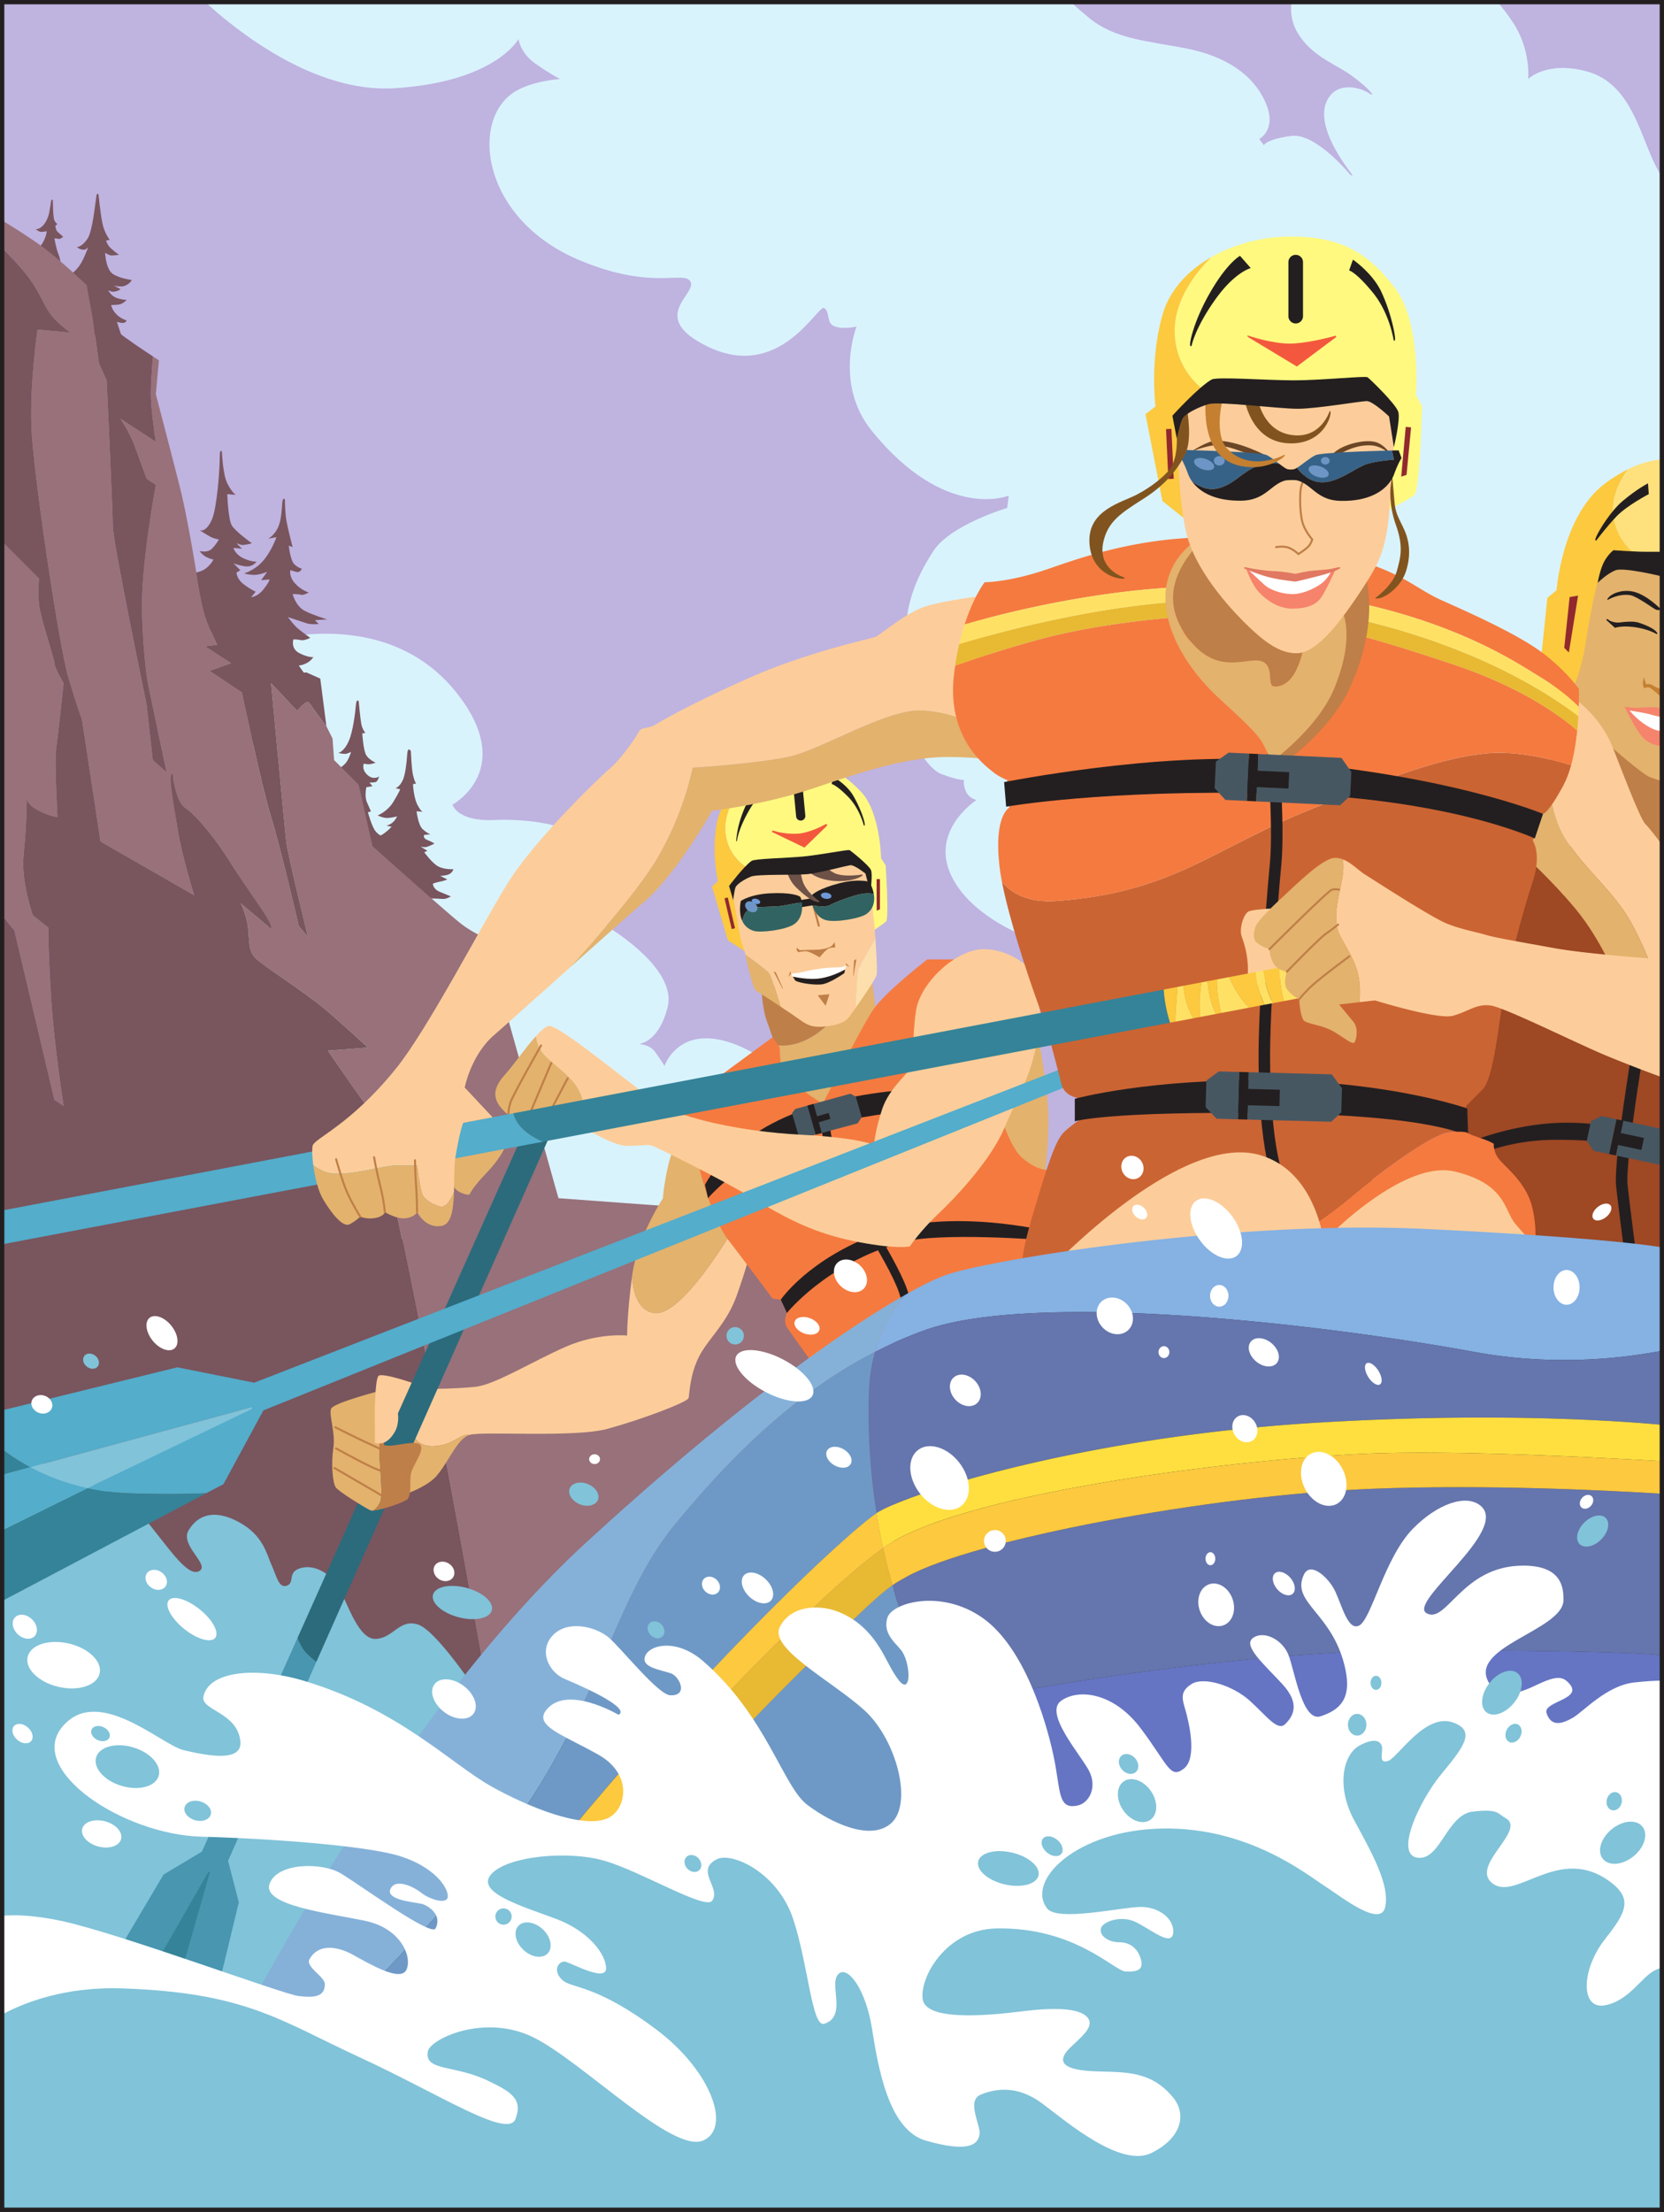 <svg xmlns="http://www.w3.org/2000/svg" width="577.273" height="767.059"><rect width="100%" height="100%" fill="#333333" stroke="none"/><path fill="#bfb3e0" d="M576.523 409.117V.75H.75v408.367h575.773"/><path fill="#d9f3fd" d="M90.316 223.059s45.59-15.364 70.371 20.261c17.06 24.52-3.73 35.72-3.73 35.72s1.598 5.862 14.39 5.327c12.798-.531 30.923 1.602 36.786 12.262 5.867 10.664.535 23.457.535 23.457s26.656 14.93 22.922 29.324c-3.73 14.395-12.262 12.793-12.262 12.793s5.332-1.066 8 2.668c2.664 3.73 3.2 4.797 3.2 4.797s3.195-9.598 14.39-9.598c11.2 0 22.39 9.063 22.39 9.063l8 60.777H76.454l13.862-206.85M572.79 54.059c-4.798-11.192-8.532-25.586-22.392-29.32-13.859-3.731-20.257 2.667-20.257 2.667s1.066-10.129-5.332-19.726c-1.942-2.91-3.73-5.176-5.286-6.93h-71.488c-.363 3.05-.113 6.91 2.137 10.66 4.797 7.996 12.793 10.664 18.125 14.395 5.332 3.734 7.465 6.398 7.465 6.398s.945 1.367-.98.035c-1.923-1.332-9.403-4.129-13.415 1.032-6.515 8.37 4.66 23.238 7.348 26.789 1.183 1.625-.418.398-.418.398s-11.727-14.39-20.258-13.328c-8.531 1.066-9.598 3.2-9.598 3.2l-1.597-2.134s6.398-3.195 2.133-12.793c-4.266-9.597-13.86-15.996-27.723-18.66-13.863-2.664-24.524-3.199-33.586-10.66-2.633-2.168-4.625-3.922-6.137-5.332H71.261c9.88 9.086 37.305 31.559 65.434 29.852 35.188-2.13 43.184-17.059 43.184-17.059s.535 4.797 5.863 8.531c5.332 3.73 8.531 5.332 8.531 5.332s-9.308.574-15.46 4.262c-15.993 9.598-11.946 44.336 22.39 58.645 25.59 10.664 36.254 3.199 38.387 7.464 2.129 4.266-14.93 12.262 5.863 22.391 25.293 12.324 38.383-14.926 40.516-13.328 2.133 1.601.535 5.332 3.734 6.398 3.2 1.067 7.461 0 7.461 0s-7.926 19.953 5.332 36.25c25.59 31.457 47.45 22.39 47.45 22.39l-.532 4.267s-19.73 5.863-25.594 14.93c-5.863 9.062-12.793 22.39-7.996 42.113 4.801 19.726 0 21.859 0 21.859s5.332 11.195 10.664 13.328c5.332 2.133 7.996 2.133 7.996 2.133s-.53 1.066.532 3.73c1.066 2.668 3.734 3.2 3.734 3.2s-16.527 10.664-8.531 26.656c7.996 15.992 31.453 22.922 31.453 22.922l214.851 4.457V61.227c-1.156-1.786-2.425-4.11-3.734-7.168"/><path fill="#79555e" d="M66.59 198.8s3.2-.265 5.066-1.863c1.867-1.601 2.399-2.933 2.399-2.933s-.801 0-2.399-.8c-1.601-.798-2.398-2.13-2.398-2.13s2.664.797 4.265-.8c1.598-1.602 2.399-3.2 2.399-3.2s-1.602-.265-2.668-.8c-1.067-.532-3.996-2.399-3.996-2.399s2.133 1.066 4.265-3.73c1.735-3.91 2.723-17.2 2.723-21.934 0-2.926.742-1.524.742-1.524s.266 7.731 1.864 10.93c1.601 3.2 2.933 3.996 2.933 3.996l-2.933-.265s.27 8.797 1.601 10.93c1.332 2.132 6.93 6.128 6.93 6.128s-2.934.801-3.73.535c-.801-.27-1.602-.535-1.602-.535l1.867 1.867-2.934-.265s.532 2.129 3.2 3.465c2.664 1.332 4.8 1.332 4.8 1.332s-1.336 1.867-3.734 1.601c-2.398-.27-4.266-1.07-4.266-1.07l2.399 2.402-1.332.797s0 2.133 2.398 4c2.399 1.867 4.266 2.664 4.266 2.664l-1.598 1.867s2.133 0 4.266-2.664c2.133-2.668 2.133-3.468 2.133-3.468l-2.934.27 2.133-2.934s-2.934 1.332-5.332 1.066c-2.399-.266-2.664-.535-2.664-.535s1.816-.36 4.531-2.395c4.266-3.203 6.664-10.133 6.664-10.133l-2.934.536s2.399-1.067 3.73-4.532c.888-2.304 1.048-5.734 1.196-7.675.196-2.536.938-1.387.938-1.387s0 4.531.535 7.46c.531 2.934 2.133 9.067 2.133 9.067l-1.332-.535s.53 5.063 1.863 6.398c1.332 1.332 2.664 1.598 2.664 1.598s-.531 1.598-2.129 1.067c-1.601-.532-1.867-.532-1.867-.532s-.531 2.133 1.598 4.532c2.132 2.398 4.8 3.195 4.8 3.195s-1.867 1.07-2.668.8c-.8-.265-2.93-.265-2.93-.265s1.067 4.266 4.266 5.863c3.196 1.602 7.727 2.934 7.727 2.934l-4.262.266 1.332 1.332s-2.664.27-4.265-.266l-6.399-2.133s1.867 2.668 3.465 4c1.602 1.332 4.266 3.2 4.266 3.2s-2.133 1.062-3.2.796c-1.066-.265-2.664-.265-2.664-.265s-1.066 3.199 2.133 4.8c3.2 1.598 4.797 1.332 4.797 1.332s-.797 1.332-2.398 2.133c-1.602.797-2.668.797-2.668.797l3.199 4.531-15.457.801-24.528-23.191-.265-14.13M12.836 86.758c.355-.531 1.598-1.598 2.488-3.555.887-1.953.887-3.02.887-3.02s-1.777.356-2.309.18c-.535-.18-1.601-.89-1.601-.89s1.957.355 3.734-2.844c1.137-2.05 1.23-4.352 1.531-5.77.297-2.664.778-1.34.778-1.34s0 5.868.535 6.934c.531 1.063 1.062 1.242 1.062 1.242l-.71.532s0 1.601.89 2.312c.887.711 1.777 1.598 1.777 1.598s-1.066.89-1.601.71c-.531-.175-1.418-.175-1.418-.175s.531 3.375 1.418 5.508c.89 2.132.89 4.976.89 4.976l-8.351-6.398m11.371 8.707s2.313-1.598 3.734-3.91c1.418-2.309 2.664-5.864 2.664-5.864s-.71 1.067-1.953.891c-1.246-.18-1.957-.89-1.957-.89s1.778 0 3.73-3.02c1.634-2.524 2.52-11.438 2.973-14.328.149-1.778.762-.953.762-.953s.711 7.105 1.422 10.304c.711 3.2 2.488 5.508 2.488 5.508l-1.246.18s.18 1.422 1.778 2.844c1.601 1.421 2.668 2.132 2.668 2.132s-2.313.356-3.024.176c-.71-.176-1.777-.887-1.777-.887s.18 5.864 2.843 7.461c2.668 1.602 6.399 1.957 6.399 1.957s-.535 1.422-2.664 2.133c-1.184.39-3.555-.18-3.555-.18l2.309 1.247s-.356.53-2.133.886c-.887.18-2.133-.53-2.133-.53s.89 1.952 2.844 2.663c1.957.711 3.555.711 3.555.711s-1.246 1.422-2.664 1.598c-1.422.18-2.668.18-2.668.18s0 1.242 1.601 3.019c1.598 1.777 3.73 2.312 3.73 2.312s-.355.887-1.246.887c-.886 0-2.132-.355-2.132-.355l2.132 6.398-12.968-2.488-5.512-20.082m92.586 171.488s2.668-1.242 3.734-3.2c1.063-1.952 1.243-3.019 1.243-3.019s-1.243.711-2.133.711c-.887 0-2.309-.355-2.309-.355s1.953-.18 3.73-4.266c1.364-3.133 2.176-9.527 2.41-12.367.196-2.34.966-1.316.966-1.316s.535 5.863.89 7.82c.356 1.953 1.422 3.2 1.422 3.2l-1.066.175s.355 6.043 1.422 7.64c1.066 1.602 3.199 2.489 3.199 2.489s-.711.355-1.957.535c-.895.125-2.133-.18-2.133-.18s-.887 1.957 1.246 3.91c2.133 1.954 4.086.536 4.086.536s-.535 1.773-1.242 1.953c-.711.176-2.133.176-2.133.176l1.066 1.246-2.132.355s-.711 3.02.175 5.152c.891 2.133 1.422 3.2 1.422 3.2l-1.066.355s1.422 5.156 2.668 6.574c1.242 1.422 1.773 1.422 1.773 1.422s.89-.355 2.313-1.597c1.422-1.243 1.422-1.422 1.422-1.422l-1.778-.356s1.067-.18 2.133-1.066c1.066-.89 1.598-2.133 1.598-2.133s-2.133.535-3.555.535c-1.422 0-3.2-.89-3.2-.89s3.38-1.243 5.513-4.797c2.132-3.555 2.308-4.266 2.308-4.266l-1.598-.355s1.598-.536 2.665-3.2c.695-1.734 1.207-5.804 1.332-8.132.195-3.708 1.332-1.465 1.332-1.465s.18 5.867.714 8.175c.532 2.31 1.063 3.02 1.063 3.02l-1.063.18s.176 4.62 1.598 7.285c1.422 2.664 1.957 2.312 1.957 2.312l-2.312-.18s.53 4.798 2.132 6.22c1.598 1.421 2.664 1.777 2.664 1.777l-2.132.18s-.711 1.066 1.066 1.773c1.777.71 2.488 1.246 2.488 1.246s-2.488 1.246-3.199 1.246c-.707 0-1.598-.18-1.598-.18l2.31 1.422-1.067.535s2.843 3.907 4.976 4.973c2.133 1.066 5.153.89 5.153.89s-.352 1.243-1.598 1.778c-1.246.531-3.02.531-3.02.531l2.485 1.246s-1.242.532-2.309.711c-1.066.176-2.664.711-2.664.711s-.18 1.774 2.309 2.84c2.488 1.07 3.91 1.602 3.91 1.602s-1.598 1.066-3.02.886c-1.425-.175-6.222-.175-6.222-.175l-23.102-19.727-7.285-24.879"/><path fill="#98717a" d="m309.96 424.047-116.218-8.531-19.195-68.239-2.133-20.261s-7.46-2.664-12.793-6.93c-5.332-4.262-30.387-26.652-30.387-26.652l-4.8-21.325-8.528-8.53-.535-7.466-2.133-4.265s-4.797-6.399-5.863-7.996c-1.066-1.598-4.266 2.664-4.266 2.664l-9.062-9.594s4.797 51.18 5.332 55.445c.531 4.262 7.46 32.52 7.46 32.52l-3.198-3.735s-6.395-27.718-9.594-37.851c-3.2-10.13-10.129-43.18-10.129-43.18l-11.195-7.465 7.46-2.664-9.062-5.867 4.266-.531s-2.133-4.266-3.73-8.532c-1.602-4.265-3.2-14.394-3.2-14.394s-3.2-20.258-5.863-30.922c-2.668-10.66-8.532-33.05-8.532-33.05l1.067-11.731s-.813-.528-2.055-1.348c-.426 4.668-.949 11.871-.61 16.274a172.03 172.03 0 0 0 1.598 13.332l-12.261-8s3.199 4.8 4.797 9.066c1.601 4.262 4.265 11.727 4.265 11.727l3.2 2.132s-5.333 28.258-4.797 44.782c.53 16.527 2.132 24.523 2.132 24.523l6.395 30.387-4.797-4.262-2.133-19.195s-11.726-56.508-11.726-61.84c0-5.332-2.133-50.648-2.133-50.648l-2.668-5.864-2.129-15.46-2.137-11.727s-9.593-9.063-15.457-13.328C8.746 81.25.75 76.453.75 76.453v9.54c3.121 3.12 8.184 8.421 10.664 12.316 3.73 5.867 4.266 9.066 7.996 12.796 3.73 3.73 5.332 4.266 5.332 4.266l-11.73-1.066s-2.664 18.125-2.133 33.586c.535 15.46 9.598 76.234 12.797 86.898 3.199 10.66 4.797 14.926 4.797 14.926l6.398 42.117 32.52 18.66s-4.266-13.328-5.864-23.457c-1.601-10.129-1.601-18.129-1.601-18.129s1.066 9.067 4.265 11.196c3.2 2.136 9.598 9.066 16.528 20.261a958.372 958.372 0 0 1 12.797 21.325l-10.133-8.532s2.133 3.735 2.668 8.532c.531 4.796 0 7.996 2.664 10.664 2.668 2.664 17.062 11.726 23.992 17.59 6.93 5.867 14.926 13.328 14.926 13.328l-13.86 1.066s6.395 9.598 14.215 20.258c6.887 9.39 36.93 178.394 44 218.578h137.973V424.047M18.879 381.395l3.195 2.132s-3.195-20.257-4.262-36.25c-1.066-15.992-1.066-25.59-1.066-25.59l-5.332-4.265s-4.266-11.727-3.2-21.324c1.067-9.598 1.067-19.192 1.067-19.192s0 2.133 4.266 4.262c4.265 2.133 6.394 2.133 6.394 2.133s-1.062-19.192-.53-22.922c.53-3.734 2.663-23.457 2.663-23.457s-3.195-5.332-3.195-6.93c0-1.601-4.8-15.46-5.332-20.262-.535-4.796 0-9.062 0-9.062L.75 187.875v129.547l4.266 5.332 13.863 58.64"/><path fill="#79555e" d="M37.004 131.895s2.133 45.316 2.133 50.648c0 5.332 11.726 61.84 11.726 61.84l2.133 19.195 4.797 4.262-6.395-30.387s-1.601-7.996-2.132-24.523c-.536-16.524 4.797-44.782 4.797-44.782l-3.2-2.132s-2.664-7.465-4.265-11.727c-1.598-4.266-4.797-9.066-4.797-9.066l12.261 8s-1.066-6.399-1.597-13.332c-.34-4.403.183-11.606.61-16.274-3.263-2.152-9.49-6.316-11.805-8.246-3.2-2.668-9.063-4.8-9.063-4.8l2.129 15.46 2.668 5.864"/><path fill="#79555e" d="m113.773 364.336 13.86-1.066s-7.996-7.461-14.926-13.329c-6.93-5.863-21.324-14.925-23.992-17.59-2.664-2.667-2.133-5.867-2.664-10.664-.535-4.796-2.668-8.53-2.668-8.53l10.133 8.53s1.27 1.02-.098-1.906c-1.582-3.394-7.371-10.816-12.7-19.418-6.929-11.195-13.327-18.125-16.527-20.261-3.199-2.13-4.265-11.196-4.265-11.196-.153-.824-.88-1.11-.633 2.446.215 3.113 1.168 8.925 2.234 15.683 1.598 10.13 5.864 23.457 5.864 23.457l-32.52-18.66-6.398-42.117s-1.598-4.266-4.797-14.926c-3.2-10.664-12.262-71.437-12.797-86.898-.531-15.461 2.133-33.586 2.133-33.586l11.73 1.066s-1.601-.535-5.332-4.266c-3.73-3.73-4.265-6.93-7.996-12.796C8.934 94.414 3.871 89.113.75 85.992v101.883l12.797 12.793s-.535 4.266 0 9.062c.531 4.801 5.332 18.66 5.332 20.262 0 1.598 3.195 6.93 3.195 6.93s-2.133 19.723-2.664 23.457c-.531 3.73.531 22.922.531 22.922s-2.128 0-6.394-2.133c-4.266-2.129-4.266-4.262-4.266-4.262s0 9.594-1.066 19.192c-1.067 9.597 3.2 21.324 3.2 21.324l5.331 4.265s0 9.598 1.067 25.59c1.066 15.993 4.261 36.25 4.261 36.25l-3.195-2.132-13.863-58.641-4.266-5.332v285.75h171.238c-7.07-40.184-37.113-209.188-44-218.578-7.82-10.66-14.215-20.258-14.215-20.258"/><path fill="#79555e" d="m75.387 223.594-4.266.531 9.063 5.867-7.461 2.664 11.195 7.465s6.93 33.05 10.129 43.18c3.2 10.133 9.594 37.851 9.594 37.851l3.199 3.735s-6.93-28.258-7.461-32.52c-.535-4.265-5.332-55.445-5.332-55.445l9.062 9.594s3.2-4.262 4.266-2.664c1.066 1.597 5.863 7.996 5.863 7.996l-2.129-16.528-4.8-2.132s-11.196 1.066-11.727-1.067c-.535-2.129-2.133-10.129-2.133-10.129s-11.199-7.996-13.863-10.66c-2.664-2.668-10.129-10.664-10.129-10.664s1.598 10.129 3.2 14.395c1.597 4.265 3.73 8.53 3.73 8.53"/><path fill="#81c3d9" d="M.75 502.45s39.805 12.937 48.336 22.886c8.531 9.957 15.64 21.684 19.906 19.55 4.262-2.132-6.754-8.886-3.555-14.218 3.2-5.332 8.883-7.461 17.415-2.84 8.53 4.621 9.597 11.016 11.37 14.926 1.778 3.91 2.489 8.172 5.333 7.11 2.843-1.071 0-4.622 4.62-6.044 4.622-1.422 10.31 1.422 13.505 7.106 3.199 5.691 6.754 17.773 12.797 17.418 6.043-.356 8.175-7.106 14.57-4.977 6.398 2.133 20.262 23.102 20.262 23.102L93.87 714.773.75 709.777V502.45"/><path fill="#e3b26d" d="m302.23 337.945-10.226 1.22-2.57 13.71s-7.329 9.46-17.723 9.727c-1.254.035-2.547-.122-3.719-.34l-.148 13.27 19.457 11.46 16.793-35.183-1.864-13.864"/><path fill="#bf7f48" d="m289.434 352.875 2.57-13.71-27.89 3.312s.398 7.332 1.73 11.066c1.332 3.73 2.18 6.172 2.18 6.172l-.032 2.547c1.172.218 2.465.375 3.719.34 10.395-.266 17.723-9.727 17.723-9.727"/><path fill="#fff97f" d="M305.668 297.676s-.277-16.016-6.918-23.043c-6.023-6.367-11.969-10.207-24.2-8.88-5.984.653-11.784 2.829-16.39 6.071-2.816 3.352-7.265 9.899-6.469 17.086 1.153 10.383 10.426 13.567 10.426 13.567l5.797 26.328 32.504-4.399s5.906-3.773 6.984-4.89c1.078-1.121-.152-19.45-.152-19.45l-1.582-2.39"/><path fill="#fcc93f" d="M251.691 288.91c-.796-7.187 3.653-13.734 6.47-17.086-4.81 3.383-8.317 7.93-9.384 13.13-2.078 10.183.262 20.624.262 20.624l-2.023 1.883 5.488 18.605 6.133 3.993 9.277-1.254-5.797-26.328s-9.273-3.184-10.426-13.567"/><path fill="#231f20" d="M277.938 284.559a1.594 1.594 0 0 0 1.44-1.743l-1.108-11.742a1.602 1.602 0 0 0-1.743-1.445 1.605 1.605 0 0 0-1.445 1.746l1.113 11.742a1.594 1.594 0 0 0 1.743 1.442m-22.27 7.019s-.484 1.078-.094-1.652c.274-1.93.89-6.156 3.871-12.078 2.73-5.426 4.934-6.899 4.934-6.899l2.602 2.461s-3.442 1.176-7.215 7.793c-3.774 6.621-4.098 10.375-4.098 10.375m32.832-19.699.617-2.426s4.543 2.488 6.875 6.457c2.031 3.457 3.461 7.262 3.875 9.137.39 1.754-.191 1.18-.191 1.18s-1.395-5.793-5.512-9.973c-4.121-4.18-5.664-4.375-5.664-4.375"/><path fill="#f3583e" d="M267.91 288.559s-.433-.782.738-.391c1.743.582 6.16 1.348 9.454.777 2.957-.511 6.437-2.078 7.914-2.925 1.363-.778.816.406.816.406l-7.75 7.504-11.172-5.371"/><path fill="#92292e" d="m305.27 315.316.008-10.46-1.18.003.047 10.954 1.125-.496m-50.278 6.585-2.504-10.664-1.148.27 2.504 10.664 1.148-.27"/><path fill="#fccd9a" d="M256.02 423.54c-4.637 7.933-20.227 33.284-29.227 31.784-5.313-.886-7.094-6.8-7.547-12.515-1.691 12.757-1.691 20.332-1.691 20.332s-9.953-1.067-21.328 3.91c-11.372 4.976-24.524 13.152-31.274 13.863-6.754.711-14.574.711-14.574.711l-6.68 16.781c1.004 1.543 2.875 3.121 6.324 3.121 6.754 0 9.954-4.62 12.797-3.91 4.266-1.422 36.25 1.063 47.98-2.133 11.731-3.199 27.723-9.242 28.079-10.664.355-1.418.355-7.82 3.55-14.215 3.2-6.398 9.598-11.375 13.153-21.324 3.555-9.953 4.621-14.93 4.621-14.93l-4.183-10.812"/><path fill="#e3b26d" d="M150.023 501.527c-3.449 0-5.32-1.578-6.324-3.12l-8.601 21.6s12.082-3.198 16.347-8.171c4.266-4.977 7.11-12.797 11.375-14.219-2.843-.71-6.043 3.91-12.797 3.91m76.77-46.203c9 1.5 24.59-23.851 29.227-31.785l-10.391-26.86-11.016.356s-1.777 1.777-3.199 8.883c-1.422 7.11-1.422 9.598-1.422 9.598s-8.883 13.507-10.664 26.656c-.027.219-.05.426-.082.637.453 5.714 2.234 11.629 7.547 12.515"/><path fill="#4896b0" d="m56.727 650.086-17.059 28.789 35.719 11.73 7.465-30.921-3.73-14.391 30.605-68.941a34.496 34.496 0 0 1-3.418-3.032c-1.29-1.289-2.305-3.195-3.106-5.285L70.055 642.09l-13.328 7.996"/><path fill="#2b6b7c" d="m109.727 576.352 81.347-183.227h-9.597l-78.274 174.91c.8 2.09 1.817 3.996 3.106 5.285a34.496 34.496 0 0 0 3.418 3.032"/><path fill="#e3b26d" d="M362.207 408.406s2.84-15.636.711-31.629c-2.133-15.996-4.621-27.367-4.621-27.367l-15.992 41.582 8.53 20.969 11.372-3.555"/><path fill="#f57a3f" d="M333.063 332.707h-11.375s-14.22 11.016-18.481 17.059c-4.266 6.043-17.77 33.054-17.77 33.054s-13.507-8.53-14.218-11.73c-.711-3.2-.711-7.82-.711-7.82l-2.485-3.555-38.742 28.437 10.664 4.973s4.621 26.3 12.793 36.96a1730.041 1730.041 0 0 1 15.285 20.263l2.844.355 2.133 4.621s-1.426 2.844 0 4.973c1.418 2.133 8.883 12.441 8.883 12.441l81.035-29.144 2.129-38.028s-4.23 1.45-10.66-4.27c-9.594-8.526-21.324-68.589-21.324-68.589"/><path fill="#231f20" d="M270.867 450.703s9.594-14.215 34.117-23.105c24.524-8.883 58.29-.707 58.29-.707l-.356 3.195s-37.14-2.969-50.117.715C286.504 438.26 273 455.324 273 455.324l-2.133-4.62m-26.301-39.809s9.239-19.547 40.871-28.075c31.633-8.53 57.575-4.265 57.575-4.265l-1.063 4.972s-35.527.703-54.379 6.754c-28.789 9.239-41.941 25.235-41.941 25.235l-1.063-4.621"/><path fill="none" stroke="#231f20" stroke-width="3" d="M286.504 387.082s-1.067 6.043 3.555 17.418c4.617 11.371 21.324 34.828 23.812 45.133 2.488 10.312 2.129 11.02 2.129 11.02"/><path fill="#475762" d="m275.84 384.594 19.191-5.328 1.867 1.066 2.043 7.105-1.418 2.133-17.418 4.621-2.843.356-2.489-8.531 1.067-1.422"/><path fill="#fccd9a" d="M357.23 335.902s-6.394-6.75-15.992-6.75c-9.597 0-22.035 11.727-23.457 21.325-1.422 9.593-.71 17.058-1.422 19.191-.71 2.133-7.82 7.465-10.308 14.926-2.488 7.465-2.844 12.441-2.844 12.441s-4.977-2.488-25.59-3.555c-20.613-1.066-40.515-5.687-48.336-10.308-7.82-4.617-35.539-28.43-39.097-27.363-1.11.332-2.606 1.675-4.246 3.484.28 2.113 1.085 4.723 3.183 6.82 4.262 4.266 10.305 7.82 12.438 13.508 1.46 3.895 1.421 8.79 1.25 11.488 1.32.832 10.148 6.278 14.746 6.278 4.976 0 7.105-.707 8.883 0 1.777.715 22.39 10.664 35.898 18.84 13.504 8.175 22.746 12.082 35.894 14.574 13.153 2.488 17.418 1.418 17.418 1.418s3.555-5.328 9.598-11.016c6.04-5.687 18.477-18.836 23.098-29.855 4.62-11.016 9.242-17.414 11.73-31.633 2.489-14.215-2.844-23.813-2.844-23.813"/><path fill="#e3b26d" d="M201.559 379.621c-2.133-5.687-8.176-9.242-12.438-13.508-2.098-2.097-2.902-4.707-3.183-6.82-3.598 3.969-7.883 10.176-10.325 12.863-3.554 3.91-5.687 7.817-1.422 12.438 4.266 4.62 8.176 6.043 8.176 6.043l20.258.355s.074.051.184.117c.171-2.699.21-7.593-1.25-11.488"/><path fill="none" stroke="#bf7f48" stroke-linecap="round" stroke-width=".7" d="M187.7 362.559s-9.954 17.414-10.665 19.902c-.71 2.488-.71 3.914-.71 3.914m14.925-17.773-7.816 18.48m13.507-13.148-6.757 12.793"/><path fill="#53adcb" d="M91.383 489.086 371.8 376.066l-1.063-6.398L88.184 479.492l-26.657-5.332L.75 489.086v13.363a70.168 70.168 0 0 0 9.824 6.36l76.543-20.79-56.758 28.032c4.618.996 9.672 1.656 15.172 1.824 11.504.352 19.914.242 26.047-.063l5.942-3.136 13.863-25.59"/><path fill="#81c3d9" d="M86.223 489.156c2.218-1.035.894-1.136.894-1.136l-76.543 20.789c5.34 2.867 11.918 5.543 19.785 7.242 0 0 53.645-25.856 55.864-26.895"/><path fill="#358398" d="M45.531 517.875c-5.5-.168-10.554-.828-15.172-1.824L.75 530.668v24.527l70.828-37.383c-6.133.305-14.543.415-26.047.063m-34.957-9.066a70.168 70.168 0 0 1-9.824-6.36v9.028l9.824-2.668"/><path fill="#53adcb" d="m.75 530.668 29.61-14.617c-7.868-1.7-14.446-4.375-19.786-7.242L.75 511.477v19.191"/><path fill="#9e4824" d="M576.523 439.504v-146.07h-70.906v146.07h70.906"/><path fill="none" stroke="#231f20" stroke-width="4" d="M570.125 352.61s-8.531 49.042-7.465 58.64c1.067 9.598 3.2 25.59 3.2 25.59"/><path fill="#231f20" d="M557.328 390.46s-10.66-2.132-23.457-.534c-12.793 1.601-21.86 5.332-21.86 5.332l3.2 4.262s10.129-4.262 24.527-4.262c14.39 0 15.461 1.066 15.461 1.066l2.13-5.863"/><path fill="#475762" d="m563.148 388.648-2.566 12.059 15.941 3.395v-12.606l-13.375-2.848"/><path fill="#bf7f48" d="M576.523 299.297v-50.113h-23.46v50.113h23.46"/><path fill="#e3b26d" d="M544.8 228.125s.802 15.727 1.333 18.125c.535 2.398 22.66 21.86 26.12 23.191 3.47 1.332 4.27 1.332 4.27 1.332V194.27h-23.46l-8.262 33.855"/><path fill="#fcc93f" d="M559.727 178.813c-.852-6.665 2.562-12.668 5.125-16.122-2.512 1.227-5.313 2.895-8.32 5.192C541.871 179.078 540 204.668 540 204.668l-3.195 2.664-2.399 23.191s5.73 11.997 8.664 11.196c2.93-.801 5.918-11.774 6.797-17.328.797-5.063 3.195-19.723 5.063-24.52 1.863-4.8 4.53-5.066 4.53-5.066l12.653.394-3.054-1.996s-7.997-3.996-9.332-14.39"/><path fill="#fee17c" d="M576.523 159.352s-4.668-.082-11.671 3.34c-2.563 3.453-5.977 9.456-5.125 16.12 1.336 10.395 9.332 14.391 9.332 14.391l3.054 1.996 4.41.137v-35.984"/><path fill="#231f20" d="M554.262 202.133s.836-5.086 2.531-7.863c1.469-2.399 2.934-3.465 2.934-3.465s7.464.535 10.93.535h5.866v8.531s-13.066-3.2-15.996-2.133c-2.933 1.063-6.265 4.395-6.265 4.395"/><path fill="#92292e" d="m544.535 207.066 2.93-.53-3.2 19.722-1.597-1.598 1.867-17.594"/><path fill="#231f20" d="M553.863 187.34s-.808.558-.215-.922c1.043-2.61 5.239-9.27 9.278-12.672 5.066-4.266 8.797-6.129 8.797-6.129l.27 3.73s-7.532 3.915-11.2 7.731c-3.332 3.465-6.93 8.262-6.93 8.262"/><path fill="#fff97f" d="M491.223 136.96s1.945-25.26-7.465-37.32c-8.531-10.925-17.328-17.855-36.785-17.59-9.524.13-18.977 2.692-26.72 7.11-4.933 4.86-12.917 14.508-12.73 25.942.266 16.527 14.395 22.925 14.395 22.925l5.195 42.325 51.844-2.075s9.867-5.062 11.73-6.664c1.868-1.597 2.668-30.652 2.668-30.652l-2.132-4"/><path fill="#fcc93f" d="M407.523 115.102c-.187-11.434 7.797-21.082 12.73-25.942-8.073 4.613-14.28 11.25-16.73 19.281-4.796 15.727-2.664 32.52-2.664 32.52l-3.468 2.664 5.863 30.121 9.066 7.2 14.793-.594-5.195-42.325s-14.129-6.398-14.395-22.925"/><path fill="#231f20" d="M449.504 112.172a2.535 2.535 0 0 0 2.535-2.535V90.98a2.534 2.534 0 1 0-5.066 0v18.657a2.531 2.531 0 0 0 2.53 2.535m-36.116 7.73s-.75.82-.457-1.25c.39-2.718 2.613-10.507 8.453-19.808 5.11-8.14 8.797-10.13 8.797-10.13l3.734 4.263s-5.601 1.332-12.531 11.199c-6.93 9.863-7.996 15.726-7.996 15.726m54.644-26.125 1.332-3.73s6.785 4.598 9.864 11.195c2.976 6.38 4.496 13.254 4.73 15.781.145 1.63-.465 1.012-.465 1.012s-1.332-9.328-7.199-16.527c-5.863-7.2-8.262-7.73-8.262-7.73"/><path fill="#f3583e" d="M433.113 116.969s-1.242-.98.535-.387c2.305.766 9.75 2.957 15.457 2.52 6.934-.536 14.13-2.668 14.13-2.668s1.042 0-.438 1.035-12.89 9.629-12.89 9.629l-16.794-10.13"/><path fill="#e3b26d" d="M156.688 409.785c.269.399.402 2.664 3.332 3.863 2.933 1.2 2.933.403 2.933.403s1.2-2.535 5.73-7.2c4.532-4.664 6.665-8.93 6.665-9.593 0-.668-17.86 1.332-17.86 1.332l-.8 11.195"/><path fill="#fccd9a" d="M576.523 292.875s-3.91-5.309-5.691-7.086c-1.773-1.777-6.75-14.926-11.371-26.656-4.621-11.727-14.926-18.125-14.926-18.125l-7.664 25.12c.399 6.9 1.668 16.915 5.531 23.571 6.395 11.02 17.414 19.192 23.457 30.211 4.477 8.164 7.192 15.54 8.301 18.813h2.363v-45.848"/><path fill="#e3b26d" d="M542.402 289.7c-3.863-6.657-5.132-16.673-5.53-23.571l-9.04 29.613s10.305 9.242 18.836 19.547c8.531 10.309 13.86 23.434 13.86 23.434h13.632c-1.11-3.274-3.824-10.649-8.3-18.813-6.044-11.02-17.063-19.191-23.458-30.21"/><path fill="#cb6433" d="M502.242 392.77c4.973-.711 6.75 0 6.75 0l-.355-9.243s1.777-1.773 5.687-5.687c3.91-3.906 5.684-23.457 7.461-33.762 1.781-10.308 6.754-28.789 9.957-38.383 3.196-9.597 0-14.218 0-14.218l3.551-9.239s1.777 0 7.11-9.953c1.085-2.031 1.952-4.406 2.644-6.933-6.086-1.88-18.527-5.11-29.3-4.086-14.927 1.421-32.345 7.464-63.977 20.613-31.633 13.152-45.848 27.723-85.301 30.566-10.153.73-15.79-2.93-18.871-6.62 2.328 12.14 8.343 30.722 12.476 42.163 4.621 12.793 7.106 24.168 8.176 28.078 1.066 3.907 5.332 4.621 5.332 4.621l.711 7.817s-1.781 1.066-4.977 3.91c-3.199 2.844-6.043 12.086-11.02 28.79-4.976 16.702-3.554 19.19-3.554 19.19l81.063-3.242c6.613-3.789 21.965-12.918 32.316-21.636 13.504-11.375 29.14-22.036 34.121-22.746"/><path fill="#53adcb" d="M178.047 386.07.75 419.781v11.727l187.637-35.59c-6.918-3.04-9.547-6.719-10.34-9.848"/><path fill="#fccd9a" d="M240.3 266.242s22.747-1.422 33.766-3.91c11.016-2.488 32.696-15.992 45.137-15.992 9.832 0 21.66 5.55 26.184 7.875l-3.969-47.68s-13.332 1.598-20.262 3.73c-6.93 2.133-15.992 10.13-17.594 10.66-1.597.536-23.988 5.333-44.25 14.395-20.257 9.063-29.32 14.395-31.984 15.996-2.668 1.598-4.797.532-5.867 2.664-1.063 2.133-6.395 9.598-9.594 12.262-3.199 2.664-26.125 24.524-35.719 39.985-9.597 15.46-27.757 50.742-38.918 64.507-15.996 19.727-28.257 23.989-28.789 26.653-.226 1.133-.16 3.695.227 6.672 2.02 1.554 4.465 2.8 7.238 2.925 7.817.36 16.703-2.843 22.035-2.843h6.75s1.067 8.175 1.778 9.953c.71 1.777 3.3 3.515 6.043 4.265 2.3.63 3.984-2.437 4.984-5.062.129-4.317-.027-8.918.527-12.176 1.598-9.418 2.665-11.73 2.665-11.73l10.195-1.93-9.664-10.328s2.133-11.2 10.129-18.13c4.191-3.628 15.261-13.554 26.46-23.562 9.587-10.68 22.801-25.98 28.985-35.789 10.309-16.351 13.508-33.41 13.508-33.41"/><path fill="#e3b26d" d="M247.05 281.168s18.66-2.129 35.723-7.996c17.059-5.863 32.52-10.66 45.848-10.66 13.328 0 17.59 1.597 17.59 1.597l-.824-9.894c-4.524-2.324-16.352-7.875-26.184-7.875-12.441 0-34.121 13.504-45.137 15.992-11.02 2.488-33.765 3.91-33.765 3.91s-3.2 17.059-13.508 33.41c-6.184 9.809-19.398 25.11-28.984 35.79 10.175-9.09 20.457-18.25 25.785-22.817 11.195-9.598 23.457-31.457 23.457-31.457M152.512 418.36c-2.742-.75-5.332-2.489-6.043-4.266-.711-1.778-1.778-9.953-1.778-9.953h-6.75c-5.332 0-14.218 3.203-22.035 2.843-2.773-.125-5.219-1.37-7.238-2.925.527 4.07 1.66 8.914 3.504 11.988 3.2 5.332 6.93 9.598 9.062 8.531 2.133-1.066 3.735-2.664 3.735-2.664s2.16.926 4.797.531c3.554-.53 3.73-2.132 3.73-2.132s4.266 2.664 7.465 2.132c3.2-.53 3.73-2.132 3.73-2.132s2.844 5.863 8.532 4.8c3.511-.66 4.097-6.168 4.273-11.816-1 2.625-2.684 5.691-4.984 5.062"/><path fill="none" stroke="#bf7f48" stroke-linecap="round" stroke-width=".7" d="M116.617 402.012s2.133 7.82 3.91 11.726c1.774 3.91 4.442 8.176 4.442 8.176m4.797-20.617s.71 4.27 2.132 9.953c1.422 5.688 1.598 9.063 1.598 9.063m11.195 0s0-4.797-.355-9.418c-.352-4.618-.352-8.528-.352-8.528"/><path fill="#f57a3f" d="M435.777 213.996c-21.68-2.133-55.09 2.488-72.859 7.11-12.848 3.34-25.508 7.609-31.54 9.718a99.375 99.375 0 0 0-.448 3.43c-2.489 22.035 11.375 31.633 13.504 33.41 2.136 1.777 4.98 2.844 4.98 2.844l.711 9.594s-5.691 2.847-3.203 21.683c.164 1.23.402 2.602.676 4.04 3.082 3.69 8.718 7.35 18.87 6.62 39.454-2.843 53.669-17.414 85.302-30.566 31.632-13.149 49.05-19.192 63.976-20.613 10.774-1.024 23.215 2.207 29.3 4.086 1.063-3.864 1.712-8.086 2.11-12-5.57-4.899-19.074-14.985-43.14-23.004-33.055-11.02-46.559-14.22-68.239-16.352"/><path fill="#e8b932" d="M437.555 209.02c-37.961-4.254-87.313 9.078-104.774 14.324a93.49 93.49 0 0 0-1.402 7.48c6.031-2.11 18.691-6.379 31.539-9.719 17.77-4.62 51.18-9.242 72.86-7.109 21.679 2.133 35.183 5.332 68.238 16.352 24.066 8.02 37.57 18.105 43.14 23.004.18-1.743.305-3.426.395-4.993-12.094-9.355-47.41-32.324-109.996-39.34"/><path fill="#f57a3f" d="M547.734 238.875s-4.265-6.043-12.086-12.082a34.66 34.66 0 0 0-1.312-.969c-8.059-5.789-21.758-12.129-33.875-17.515-11.113-4.938-13.93-10.95-41.25-17.102-4.137-.93-8.82-1.863-14.191-2.8-40.875-7.11-71.438 5.687-83.524 9.597-12.082 3.91-19.906 3.91-19.906 3.91s-3.75 4.738-6.942 14.645c14.293-4.184 60.829-16.426 103.618-12.516 58.285 5.332 86.363 24.879 96.316 30.922 6.258 3.8 10.691 7.742 13.117 10.144.117-3.742.035-6.234.035-6.234"/><path fill="#fee164" d="M534.582 234.965c-9.953-6.043-38.031-25.59-96.316-30.922-42.79-3.91-89.325 8.332-103.618 12.516a80.75 80.75 0 0 0-1.867 6.785c17.461-5.246 66.813-18.578 104.774-14.324 62.586 7.015 97.902 29.984 109.996 39.34.066-1.157.117-2.25.148-3.25-2.426-2.403-6.86-6.344-13.117-10.145"/><path fill="none" stroke="#231f20" stroke-width="4" d="M441.11 253.094s2.843 31.984 1.421 46.558c-1.422 14.57-4.078 51.504-3.91 68.594.356 36.254 6.399 44.07 6.399 44.07"/><path fill="#fccd9a" d="M443.242 314.934s-8.176.355-9.953 1.066c-1.777.71-3.555 6.043-2.488 8.887 1.066 2.843 2.133 6.75 2.133 11.37 0 4.622-.356 6.4-.356 6.4l16.348-4.977-5.684-22.746"/><path fill="#fcc93f" d="M423.648 351.29c-.707-3.005-1.632-7.774-1.464-11.638l-3.254.618c.289 3.398.984 7.777 2.937 11.355l1.781-.336m9.739-1.848 5.324-1.011c-1.512-3.25-2.867-7.258-3.008-11.352l-9.27 1.762c1.356 3.16 3.653 7.52 6.954 10.601m-19.383 3.676 2.297-.437c-.16-2.133-.352-6.942.52-12.012l-6.274 1.195c.23 2.332.758 5.57 1.95 8.258a34.28 34.28 0 0 0 1.507 2.996m-5.531-10.859-4.782.906c.118 1.707.32 3.45.633 5.18a49.155 49.155 0 0 0 1.57 6.312l1.774-.336c.14-2.152.352-5.406.566-8.285.11-1.523.188-2.777.239-3.777m36.984 4.894c-.89-3.047-1.555-6.922-1.547-11.632l-5.652 1.074c.457 3.742 1.445 7.855 3.445 11.27l3.754-.712"/><path fill="#fee164" d="m445.457 347.152 10.582-2.007-1.07-11.727-11.059 2.102c-.008 4.71.656 8.585 1.547 11.632m-32.961 2.969c-1.191-2.687-1.719-5.926-1.95-8.258l-2.073.395c-.051 1-.13 2.254-.239 3.777-.214 2.88-.425 6.133-.566 8.285l6.336-1.203a34.28 34.28 0 0 1-1.508-2.996m3.804 2.559 5.567-1.055c-1.953-3.578-2.648-7.957-2.937-11.355l-2.11.398c-.87 5.07-.68 9.879-.52 12.012m7.348-1.39 9.739-1.849c-3.301-3.082-5.598-7.441-6.953-10.601l-4.25.812c-.168 3.864.757 8.633 1.464 11.637m18.055-3.426c-2-3.414-2.988-7.527-3.445-11.27l-2.555.485c.14 4.094 1.496 8.102 3.008 11.352l2.992-.567"/><path fill="#358398" d="M403.691 343.164 178.047 386.07c.793 3.13 3.422 6.809 10.34 9.848l217.508-41.262a49.155 49.155 0 0 1-1.57-6.312 47.546 47.546 0 0 1-.634-5.18"/><path fill="#fccd9a" d="M539.203 328.797c-11.73-2.133-20.258-3.555-23.812-4.621-3.555-1.067-8.176-1.778-13.508-3.91-5.332-2.133-25.59-15.282-28.43-17.059-2.137-1.336-4.676-4.074-7.613-5.203.258 1.746.3 3.953-.211 6.621-1.422 7.465-3.55 14.574-.707 19.906 2.844 5.332 5.332 8.887 6.398 14.215.63 3.149.512 6.535.313 8.79l5.37-.614s21.68 6.754 27.013 5.332c5.332-1.422 8.175-4.266 13.152-3.555 4.977.711 29.855 13.149 40.16 17.414a469.798 469.798 0 0 0 19.195 7.442v-40.871s-25.593-1.758-37.32-3.887"/><path fill="#e3b26d" d="M471.32 338.746c-1.066-5.328-3.554-8.883-6.398-14.215-2.844-5.332-.715-12.441.707-19.906.512-2.668.469-4.875.21-6.621-.972-.375-1.991-.574-3.05-.484-4.266.355-13.504 9.597-17.77 13.507-4.269 3.907-9.242 8.883-9.597 10.66-.356 1.778-1.067 3.91.71 5.329 1.778 1.425 4.266 2.136 4.266 2.136s0 2.485 1.422 4.973 4.621 2.844 4.621 2.844-1.421 3.91 0 6.043c1.422 2.133 4.266 3.554 4.266 3.554s.352 6.399 1.773 7.465c1.422 1.063 5.688 1.422 9.243 3.196 3.554 1.777 7.465 5.332 8.175 4.265.711-1.066 1.422-4.976-.355-7.11-1.777-2.128-4.977-6.038-4.977-6.038l7.067-.809c.199-2.254.316-5.64-.313-8.789"/><path fill="none" stroke="#bf7f48" stroke-linecap="round" stroke-width=".7" d="M440.398 329.152s20.258-20.261 21.68-20.617c1.422-.355 2.488 0 2.488 0m-18.125 28.434s11.372-11.727 13.504-13.149c2.133-1.422 4.262-3.199 4.262-3.199m-13.5 25.945s.352-.71 3.55-3.91c3.2-3.199 13.864-11.02 13.864-11.02"/><path fill="#231f20" d="M372.871 381.043s25.586-7.11 68.95-6.398c41.613.683 67.195 9.75 67.195 9.75l.332 9.796s-9.946-7.441-68.598-8.175c-56.863-.711-67.879 2.843-67.879 2.843v-7.816m-24.527-109.824s53.668-10.637 93.12-7.465c61.84 4.976 93.829 18.484 93.829 18.484l-2.844 8.528s-30.207-14.215-89.918-15.637c-59.71-1.422-93.476 4.621-93.476 4.621l-.711-8.531"/><path fill="#475762" d="m422.848 371.543-4.348 3.176-.242 9.238 3.808 4.008 7.457.2.43-16.435-7.105-.187m39.172 1.023-28.868-.753-.43 16.433 29.133.758 3.465-3.285.22-8.348-3.52-4.805"/><path fill="#231f20" d="m429.953 371.73-.43 16.434 3.2.082.43-16.434-3.2-.082"/><path fill="#231f20" d="m443.867 383.582.145-5.687-11.367-.293-.149 5.683 11.371.297"/><path fill="#f57a3f" d="M531.383 418.004c-2.133-7.82-8.531-12.793-11.016-15.637-2.492-2.847-2.133-5.687-2.133-5.687s-.71-.711-4.976-2.133c-4.266-1.422-4.266-1.777-4.266-1.777s-1.777-.711-6.75 0c-4.98.71-20.617 11.37-34.12 22.746-10.352 8.718-25.704 17.847-32.317 21.636l96.644-3.863s1.067-7.465-1.066-15.285"/><path fill="#fccd9a" d="M363.273 441.105s45.692-48.898 73.926-40.515c22.746 6.754 23.102 38.383 23.102 38.383l-97.028 2.132m97.383-12.082s26.301-27.011 44.07-22.746c17.774 4.262 17.06 13.504 20.973 18.125a146.152 146.152 0 0 0 7.465 8.172l-72.508-3.55"/><path fill="#6575c3" d="M576.523 574.176c.063-.54-22.16-1.926-83.168-1.926-75.703 0-166.335 19.195-166.335 19.195l-7.563 174.864h257.066V574.176"/><path fill="#85b1e3" d="M494.418 426.176c-66.105-3.2-151.406 10.664-166.332 15.996-3.336 1.191-8.172 3.512-14.387 7.047a52.877 52.877 0 0 0-10.191 19.61 146.4 146.4 0 0 1 17.117-7.466c38.383-13.86 138.61-2.133 190.855 7.465 25.38 4.664 48.235 2.781 65.043-.383v-35.87s-15.996-3.2-82.105-6.4"/><path fill="#85b1d9" d="M183.078 625.566c25.59-38.386 30.922-72.507 51.18-97.027 17.113-20.719 39.554-44.477 69.25-59.71a52.877 52.877 0 0 1 10.191-19.61c-21.582 12.285-59.86 39.355-110.363 85.715-65.04 59.71-118.352 164.203-118.352 164.203l-2.265 35.676c22.73-22.055 80.035-78.762 100.36-109.247"/><path fill="#6575ad" d="M304.066 524.77c.067-.047.141-.102.207-.141 9.954-6.399 70.372-26.3 152.829-31.277 57.898-3.493 99.671-1.028 119.421.746v-25.653c-16.808 3.164-39.664 5.047-65.043.383-52.246-9.598-152.472-21.324-190.855-7.465a146.493 146.493 0 0 0-17.117 7.465c-1.153 4.164-1.914 8.766-2.078 13.86a221.432 221.432 0 0 0 2.636 42.082"/><path fill="#6e99c6" d="M304.066 524.77a221.432 221.432 0 0 1-2.636-42.082c.164-5.094.925-9.696 2.078-13.86-29.695 15.235-52.137 38.992-69.25 59.711-20.258 24.52-25.59 58.64-51.18 97.027-20.324 30.485-77.629 87.192-100.36 109.246l-2 31.497h29.438c7.41-14.813 29.063-56.145 58.348-94.54 63.562-83.335 125.008-139.996 135.562-147"/><path fill="#fedf3f" d="M457.102 493.352c-82.457 4.976-142.875 24.878-152.829 31.277-.066.039-.14.094-.207.14a216.311 216.311 0 0 0 2.278 12.075c.136-.098.281-.211.418-.309 26.12-18.66 123.683-30.922 170.066-32.523 29.488-1.016 75.332 1.27 99.695 2.695v-12.61c-19.75-1.773-61.523-4.238-119.421-.745"/><path fill="#fcc93f" d="M209.734 635.164c15.868-20.61 70.325-79.34 96.61-98.32-.84-3.852-1.61-7.88-2.278-12.074-10.554 7.003-72 63.664-135.562 147-29.285 38.394-50.938 79.726-58.348 94.539h11.692c12.164-22.832 38.172-66.59 87.886-131.145"/><path fill="#6575ad" d="M476.293 516.273c-56.895 2.211-138.078 17.598-161.535 30.391-1.95 1.063-3.469 1.906-5.176 3.086 7.516 26.422 17.438 41.695 17.438 41.695s90.632-19.195 166.335-19.195c61.008 0 83.23 1.387 83.168 1.926v-56.172c-20.543-1.274-61.363-3.238-100.23-1.73"/><path fill="#6e99c6" d="M278.684 578.652c-91.09 89.914-135.489 170.133-144.622 187.657h185.395l7.563-174.864s-9.922-15.273-17.438-41.695c-4.664 3.223-10.734 9-30.898 28.902"/><path fill="#fcc93f" d="M476.828 504.012c-46.383 1.601-143.945 13.863-170.066 32.523-.137.098-.282.211-.418.309.992 4.554 2.086 8.86 3.238 12.906 1.707-1.18 3.227-2.023 5.176-3.086 23.457-12.793 104.64-28.18 161.535-30.39 38.867-1.508 79.687.456 100.23 1.73v-11.297c-24.363-1.426-70.207-3.71-99.695-2.695"/><path fill="#e8b932" d="M278.684 578.652c20.164-19.902 26.234-25.68 30.898-28.902a211.513 211.513 0 0 1-3.238-12.906c-26.285 18.98-80.742 77.71-96.61 98.32-49.714 64.555-75.722 108.313-87.886 131.145h12.215c9.132-17.524 53.53-97.743 144.62-187.657"/><path fill="#bf7f48" d="M468.297 238.52c11.46-25.055 4.797-41.051 4.797-41.051l-12.735-2.153 3.938 14.149s3.734 7.996-4.797 29.055c-5.793 14.3-18.66 25.855-18.66 25.855l4.535.27s16.004-11 22.922-26.125"/><path fill="#e3b26d" d="M462.965 238.52c8.531-21.06 1.332-29.055 1.332-29.055l-3.938-14.149-40.625-6.863 32.305 35.406s.266 2.668-2.133 7.996c-2.402 5.333-5.863 6.399-7.996 6.133-2.133-.27-.242-5.644-2.933-7.996-4.266-3.734-12.797 4.797-25.59-7.199-11.371-10.66 1.668-30.36 4.715-34.613l-3.383-.57s-10.926 6.66-10.395 20.523c.531 13.86 10.395 26.387 18.125 33.586 7.73 7.199 13.594 12.261 15.727 16.258 2.133 4 2.664 6.398 2.664 6.398s16.332-11.555 22.125-25.855"/><path fill="#bf7f48" d="M413.387 222.793c10.66 12.527 21.324 3.465 25.59 7.2 2.691 2.35.8 7.726 2.933 7.995 2.133.266 5.594-.8 7.996-6.133 2.399-5.328 2.133-7.996 2.133-7.996l-32.305-35.406-2.613-1.644c-3.047 4.257-18.836 18.238-3.734 35.984"/><path fill="#475762" d="m426.23 261-4.414 3.086-.43 9.23 3.723 4.086 7.457.348.766-16.422-7.102-.328m39.141 1.824-28.848-1.347-.765 16.421 29.113 1.36 3.531-3.215.391-8.344-3.422-4.875"/><path fill="#231f20" d="m433.332 261.328-.766 16.422 3.192.148.765-16.421-3.191-.149"/><path fill="#231f20" d="m446.996 273.465.262-5.68-11.356-.531-.265 5.68 11.36.53"/><path fill="#475762" d="m555.586 387.04-3.64 1.745-1.446 6.777 2.262 3.481 5.472 1.164 2.567-12.055-5.215-1.113"/><path fill="#231f20" d="m560.8 388.152-2.566 12.055 2.348.5 2.566-12.059-2.347-.496"/><path fill="#231f20" d="m569.438 398.793.89-4.168-8.344-1.777-.89 4.172 8.343 1.773"/><path fill="#fccd9a" d="M408.586 144.426s-.531 27.453 3.203 41.316c3.73 13.86 17.059 27.457 21.856 31.985 4.796 4.53 10.398 9.066 16.527 8.8 6.129-.27 13.328-8.8 20.527-19.46 7.196-10.66 8.797-14.13 10.39-22.391 1.602-8.266 2.934-41.582 2.934-41.582s-.808-9.899-39.183-9.067c-36.785.801-36.254 10.399-36.254 10.399"/><path fill="none" stroke="#bf7f48" stroke-linecap="round" stroke-width=".7" d="M442.707 189.742s2.668-.535 4.535.266c1.863.797 3.195 2.129 3.195 2.129s2.934-1.864 3.731-2.93a6.698 6.698 0 0 0 1.07-2.133s-2.133-2.398-3.199-5.332c-1.07-2.93-1.332-10.926-.535-13.328a145.7 145.7 0 0 1 1.601-4.531"/><path fill="#6b4626" d="M482.918 158.277s-2.32-4.21-5.992-5.058c-3.676-.844-10.496.8-13.664 3.39-2.586 2.114-2.637 2.723-1.84 2.79.797.066 6.594-5.274 14.062-4.965 4.477.187 7.434 3.843 7.434 3.843m-69.598-1.722s5.598-3.707 8.528-3.735c7.53-.066 17.062 5 17.062 5s-.27 1.133-1.867 1.133c-1.598 0-8.332-4.066-14.926-4.531-2.672-.192-8.797 2.133-8.797 2.133"/><path fill="#f6836c" d="M432.379 197.402s1.867 5.332 4.465 8.063c2.597 2.734 6.73 5.668 11.73 5.601 4.996-.07 8.063-1.336 9.86-4 1.8-2.664 5-9.796 5-9.796s-11.797 3.132-14.059 3c-2.27-.133-16.996-2.868-16.996-2.868"/><path fill="#fff" d="M433.113 197.602s4.453 4.3 5.93 5.53c2 1.669 6.598 3.134 10.195 2.868 3.598-.266 8.063-2.531 9.93-4.266 1.867-1.73 2.93-4.062 2.93-4.062s-10.727 2.465-12.594 2.262c-1.867-.196-16.39-2.332-16.39-2.332"/><path fill="#e17862" d="M431.645 197.137s-.368-.657.816-.36c1.828.457 7.016 1.239 9.512 1.293 3.066.067 7.468.934 7.468.934s3.266-.8 4.997-1c1.73-.2 6.464-.469 7.73-.8 1.266-.333 2.398-.532 2.398-.532s1.336.105-.734.992a38.675 38.675 0 0 1-4.863 1.672c-3.399.934-9.266 2.332-9.528 2.332-.27 0-5.867-.598-9.597-1.598-3.735-1-8.2-2.933-8.2-2.933"/><path fill="#376287" d="M421.383 169.57c6.754-.89 9.953-6.93 16.347-8.351 2.895-.645 4.91-.563 6.036-.406-1.434-1.102-3.047-2.38-4.317-2.997-2.379-1.16-28.855-1.785-28.855-1.785l-1.016 2.688s1.047 1.414 2.582 5.64c.309.856.781 1.754 1.422 2.637 1.711 1.242 4.734 2.977 7.8 2.574m37.321-2.312c6.04 0 11.906-5.508 16.348-6.574 4.445-1.067 8.531-1.243 8.531-1.243l-.672-3.218c-6.488.16-24.601.683-26.555 1.625-1.93.93-4.707 3.332-6.406 4.375 1.262 1.718 4.27 5.035 8.754 5.035"/><path fill="#6d95c5" d="M417.125 162.734c1.902.657 3.719.391 4.059-.593.34-.985-.926-2.313-2.829-2.973-1.902-.656-3.718-.39-4.058.594-.34.984.926 2.312 2.828 2.972m39.719 2.575c1.898.656 3.715.394 4.058-.59.34-.985-.925-2.317-2.828-2.973-1.902-.656-3.722-.394-4.062.594-.34.984.93 2.312 2.832 2.969m-33.86-3.879c1.04 0 1.883-.73 1.883-1.633 0-.902-.844-1.633-1.883-1.633-1.043 0-1.886.73-1.886 1.633 0 .902.843 1.633 1.886 1.633m36.782-.328c.832 0 1.507-.586 1.507-1.305 0-.723-.675-1.309-1.507-1.309-.832 0-1.504.586-1.504 1.309 0 .719.672 1.305 1.504 1.305"/><path fill="#81541f" d="M431.512 137.227s1.867 16.93 16.926 16.527c9.003-.238 12.406-6.754 13.027-9.652.441-2.07-.23-1.41-.23-1.41s-3.067 9.73-13.329 8.132c-9.789-1.527-11.46-12.129-11.46-12.129l-4.934-1.468m50.914 31.589s-.801 5.864 1.867 13.325c2.664 7.464 1.598 11.199.266 15.996-1.332 4.797-7.196 9.062-7.196 9.062s-.953.676 1.266.23c2.418-.484 7.465-4.1 9.125-9.292 2.133-6.664.8-11.727-1.063-15.461-1.867-3.73-2.668-5.332-2.933-8.797-.266-3.465-.801-9.063-.801-9.063l-.531 4"/><path fill="#92292e" d="m487.957 164.684 1.574-16.473-1.86-.172-1.558 17.258 1.844-.613m-80.766 1.347-.804-17.308-1.867.086.804 17.308 1.867-.086"/><path fill="#81541f" d="M411.79 141.89s2 10.532-.669 15.731c-2.664 5.195-6.664 10.395-14.394 15.324-7.73 4.934-12.438 7.82-13.997 15.196-1.996 9.46 7.333 12.129 7.333 12.129s.675.652-1.547.355c-3.207-.43-10.27-3.262-10.582-12.75-.36-11.059 11.195-13.594 16.527-16.395 5.332-2.8 9.344-6.289 11.129-8.464 4.265-5.196 2.2-16.993 2.2-16.993l4-4.132"/><path fill="#231f20" d="M557.773 208.023s-.574 0 .461-1.035c1.141-1.144 4.168-2.543 7.891-1.922 4.797.801 9.941 6.094 9.941 6.094s-.43.985-2.148-.039c-.824-.492-6.219-4.383-8.328-4.723-4.13-.664-7.817 1.625-7.817 1.625m16.883 11.84s.89.145-.293-1.039c-.988-.984-3.562-2.199-6.105-2.96-1.617-.485-4.399-.27-6.395 0-1.261.167-3.035-.27-3.777-.887-.887-.739-.758.085-.758.085l2.934 2.665s2.797-1.063 8.261 0c4.063.792 6.133 2.136 6.133 2.136"/><path fill="#c47f31" d="M570.258 234.79s-.399 1.866-.266 2.663c.133.8.399 1.2.399 1.2s1.332-.665 2.265 0c.934.667 3.867 3.199 3.867 3.199v-2.797s-1.867-.535-3.066-1.336c-1.203-.797-2.398-.399-2.398-.399l-.801-2.53"/><path fill="#f6836c" d="M563.594 245.05s2.531.536 4.664.4c2.133-.134 6.265-.266 6.664-.134.402.133 1.601.801 1.601.801v12.66s-4-.265-6.53-2.93c-2.536-2.667-6.4-10.796-6.4-10.796"/><path fill="#fff" d="M565.328 246.383s5.996.933 7.594 1.469c1.601.53 3.601.796 3.601.796v4.801s-1.734.399-5.332-1.867c-3.601-2.266-5.863-5.2-5.863-5.2"/><path fill="#358398" d="M52.465 683.676s18.52-32.203 19.406-33.828c.887-1.63.852-.293.852-.293l-10.664 37.32-9.594-3.2"/><path fill="#231f20" d="M485.215 156.172s-.875.02-2.305.05l.672 3.22s-4.086.175-8.531 1.242c-4.442 1.066-10.309 6.574-16.348 6.574-4.484 0-7.492-3.317-8.754-5.035-.402.25-.746.422-1 .48a5.683 5.683 0 0 1-2.18.027c-.62-.12-1.742-.953-3.003-1.918-1.125-.156-3.141-.238-6.036.407-6.394 1.422-9.593 7.46-16.347 8.351-3.067.403-6.09-1.332-7.801-2.574 2.516 3.488 7.742 6.793 17.098 6.629 8.27-.14 10.023-5.5 15.07-6.961.762-.223 3.543-.258 4.309-.055 5.082 1.332 6.746 6.91 15.011 7.082 11.73.246 17.004-4.976 18.555-9.195 1.55-4.219 2.598-5.633 2.598-5.633l-1.008-2.691"/><path fill="#c47f31" d="M418.453 136.96s-3.066 20.75 10.926 24.392c7.297 1.898 12.96-.7 15.215-2.305.949-.676 1.629-1.48.91-1.293 0 0-11.727 6.262-19.723-2.133-4.945-5.195-1.465-17.86-1.465-17.86l-5.863-.8"/><path fill="#231f20" d="m408.254 152.09-1.531-7.93s8.937-9.867 13.593-12.531c1.868-1.066 18.926.266 28.52.266 9.598 0 24.793-1.598 25.594-1.063.797.531 9.863 9.328 10.66 11.992.8 2.668-1.531 12.262-1.531 12.262l-1.668-10.66s-5.598-5.332-7.727-5.332c-2.133 0-17.328 2.664-23.992 2.664-6.664 0-27.188-2.664-30.922-1.598-3.73 1.067-8.262 3.465-9.063 5.063-.8 1.601-1.933 6.867-1.933 6.867"/><path fill="#fccd9a" d="M303.684 325.39c-.204-2.847-.387-5.038-.387-5.038l-1.602-14.125-1.332-4.797-6.398-4-32.785 3.199-7.465 7.195s1.601 8.32 2.402 13.328c1.063 6.664 2.13 8.266 2.13 8.266s.124.625.335 1.613c2.297 1.653 7.375 5.356 8.195 6.383.72.899 2.766 7.477 4.028 11.68 2.64 1.742 5.16 3.437 6.367 4.312 2.933 2.133 4.8 3.203 10.398 2.403 5.598-.801 6.664-2.668 7.461-3.735.203-.27.844-1.164 1.7-2.379.18-4.097.574-12.16.968-13.347.387-1.168 4.035-7.57 5.985-10.957"/><path fill="#fddead" d="M303.684 325.39c-1.95 3.387-5.598 9.79-5.985 10.958-.394 1.187-.789 9.25-.969 13.347 2.54-3.617 6.97-10.086 7.364-11.48.336-1.18-.067-7.965-.41-12.824"/><path fill="#e3b26d" d="M258.582 331.031c.758 3.57 2.621 11.887 3.664 12.512.785.473 4.793 3.059 8.559 5.55-1.262-4.202-3.309-10.78-4.028-11.679-.82-1.027-5.898-4.73-8.195-6.383"/><path fill="none" stroke="#bf7f48" stroke-linecap="round" stroke-width=".7" d="m281.926 313.023 2.133 7.997"/><path fill="#bf7f48" d="m283.66 345.145 4.086-.356-1.332 3.996zm-7.285-16.528v.89l.531.708s1.422-.352 2.668-.352c1.242 0 4.797 2.13 4.797 2.13s2.133-2.84 3.375-3.196c1.246-.356 1.957-.18 1.957-.18v-.887c0-.535-.36-1.066-.36-1.066s.18.352-.706 1.242c-.89.89-3.735 1.422-5.153 1.422-1.425 0-6.043.18-6.043.18l-1.066-.89"/><path fill="#231f20" d="m283.465 313.7-.406-2.458-6.137 1.02.41 2.453 6.133-1.016"/><path fill="#6e5248" d="M277.973 297.941s.535 5.063 7.73 6.93c5.305 1.375 10.121.445 12.215-.508 2.145-.976 1.113-1.09 1.113-1.09s-6.398 1.067-9.597-.535c-3.196-1.597-4.797-4.797-4.797-4.797h-6.664"/><path fill="#231f20" d="M261.445 314.754c3.239-.438 7.465-.176 10.309-.707 2.34-.442 5.402-1 6.41-1.184-.14-.972-.383-1.68-.547-1.836-.531-.535-3.562-1.601-10.484-1.246-6.93.356-10.13 2.664-10.13 2.664s-.917 3.848.513 6.95c.308-1.606 1.226-4.27 3.93-4.641m26.48-.887c1.953-1.066 7.996-3.375 11.195-3.906 1.832-.309 3.176-.145 4.008.047-.402-2.34-1.512-4.2-1.512-4.2s-3.742-1.242-10.46.497c-6.712 1.742-9.282 3.668-9.63 4.336-.152.293-.129 1.722.36 3.336 1.27.242 4.488.734 6.039-.11"/><path fill="#316362" d="M261.27 322.754c2.48.848 11.023-.25 14.039-2.133 2.972-1.855 3.18-5.523 2.855-7.758-1.008.184-4.07.742-6.41 1.184-2.844.531-7.07.27-10.309.707-2.703.371-3.62 3.035-3.93 4.64.653 1.422 1.801 2.688 3.755 3.36m25.34-3.652c3.44.89 11.921-.625 14.035-2.18 2.605-1.922 2.875-4.645 2.484-6.914-.832-.192-2.176-.356-4.008-.047-3.2.531-9.242 2.84-11.195 3.906-1.551.844-4.77.352-6.04.11.622 2.058 1.997 4.418 4.723 5.125"/><path fill="#6e5248" d="M272.285 299.297s.535 5.062 3.735 8.262c2.21 2.21 4.992 4.484 6.675 5 2.54.78 1.32-.2 1.32-.2s-4.53-3.199-5.597-6.933c-1.066-3.73-1.066-6.13-1.066-6.13h-5.067"/><path fill="#231f20" d="m254.36 312.14-1.438-4.898s5.035-6.742 7.808-8.695c1.11-.781 11.926-.961 17.965-1.531 6.04-.575 15.508-2.485 16.04-2.2.538.29 6.765 5.286 7.425 6.914.664 1.63-.23 7.81-.23 7.81l-1.688-6.614s-3.84-3.02-5.18-2.89c-1.343.124-10.746 2.71-14.94 3.105-4.192.398-17.27-.055-19.556.836-2.285.894-4.992 2.675-5.398 3.73-.41 1.055-.809 4.434-.809 4.434"/><path fill="#6e99d7" d="M262.02 313.426c.8.23 1.558.043 1.695-.422.137-.469-.402-1.035-1.203-1.27-.797-.23-1.555-.043-1.692.422-.136.469.399 1.035 1.2 1.27m24.449-1.731c1.008.137 1.89-.23 1.965-.816.082-.59-.672-1.176-1.676-1.313-1.008-.136-1.89.23-1.969.817-.078.59.672 1.176 1.68 1.312"/><path fill="#6d95c5" d="M262.586 315.715c.516-.793.062-1.996-1.008-2.692-1.074-.695-2.36-.613-2.871.176-.516.793-.062 2 1.012 2.692 1.07.695 2.355.617 2.867-.176"/><path fill="#231f20" d="m280.105 383.395 2.133-.598 2.864 10.129-2.13.531-2.867-10.062"/><path fill="#231f20" d="m288.078 387.996-.594-2.047-4.289 1.242.594 2.051 4.29-1.246"/><path fill="#fff" d="M285.172 339.191c3.644-.714 6.66-2.238 8.02-3.007l.331-1.434s-.98.531-1.511.621c-.535.09-4.418.09-7.242.508-3.133.469-5.73 1-6.708 1.27-.976.265-3.62.53-3.62.53l.644 1.024c2.351.488 6.66 1.16 10.086.488"/><path fill="#231f20" d="M285.172 341.348c2.754-.356 7.73-3.868 7.73-3.868l.29-1.296c-1.36.77-4.376 2.293-8.02 3.007-3.426.672-7.735 0-10.086-.488l.82 1.379c1.735.93 6.762 1.586 9.266 1.266"/><path fill="#bf7f48" d="m274.441 337.68-.265-.864-.668 2zm19.082-2.93-.09-.734 1.333 1.265zm-21.949 7.863s.16.707-.273-.093c-.43-.801-2.922-5.641-2.922-5.641l.73.27 2.465 5.464m24.524-4.066s-.133.371-.086-.418c.043-.79.285-5.113.285-5.113l.8-.399-1 5.93"/><path fill="#e3b26d" d="M132.031 520.406c1.067-3.465-1.199-17.726-.133-21.457.145-.504.57-.906 1.192-1.226l-.66-15.567s-16.793 4.266-17.59 6.395c-.8 2.133 1.597 8.265.797 13.597-.797 5.329-.266 11.993.8 13.594 1.067 1.598 10.395 7.195 11.997 7.996.214.11.601.133 1.097.094.942-.672 1.985-1.75 2.5-3.426"/><path fill="#bf7f48" d="M142.828 510.145c1.067-2.934 4-6.665 3.2-8.797-.801-2.133-8.532 0-10.665 0-2.133 0-2.133-.266-2.133-.266l-.14-3.36c-.621.321-1.047.723-1.192 1.227-1.066 3.73 1.2 17.992.133 21.457-.515 1.676-1.558 2.754-2.5 3.426 3.215-.234 11.371-3.102 11.965-4.09 1.598-2.668.266-6.664 1.332-9.597"/><path fill="#fccd9a" d="M142.828 479.492s-10.129-3.469-11.46-2.402c-1.337 1.066-1.384 13.21-1.337 15.996.067 3.73 0 7.195 0 7.195s3.735 1.867 6.93-3.73c1.676-2.926 1.07-6.399 1.07-6.399l4.797-10.66"/><path fill="none" stroke="#bf7f48" stroke-linecap="round" stroke-width=".7" d="m116.04 509.078 17.19 9.996m-16.66-16.793s10.93 5.996 13.73 7.063c2.798 1.066 3.731 1.601 3.731 1.601m-17.726-15.995s7.73 3.866 11.195 5.468a991.822 991.822 0 0 0 6.133 2.797"/><path fill="#fff" d="M576.523 766.309V582.793c-2.343.043-5.539.207-9.597.656-9.598 1.067-17.594 10.13-21.324 12.262-3.73 2.129-7.465 3.2-9.063-1.598-1.453-4.351 14.39-4.8 6.93-11.195-2.063-1.773-4.801-1.07-8.531.531-3.731 1.598-13.508 7.461-18.125.531-8.532-12.793 25.59-18.48 25.59-29.14 0-4.063-.36-12.086-14.395-11.91-20.852.265-26.125 20.261-33.055 16.53-6.93-3.733 28.965-28.792 18.66-37.323-4.965-4.106-14.93-.707-23.457 8-9.851 10.054-14.394 31.453-18.66 33.586-4.266 2.132-6.398-9.063-9.062-13.328-2.668-4.266-8.059-8.77-10.13-4.266-4.53 9.863 10.13 13.062 14.395 32.523 2.352 10.735-2.133 14.391-8.531 16.524-6.398 2.133-9.063-15.992-11.195-21.324-2.133-5.332-8.532-8.528-12.262-5.864-3.73 2.664 3.73 9.063 10.129 15.992 6.398 6.934 3.734 11.196 1.066 13.86-2.664 2.668-6.398-2.664-12.261-7.996-5.864-5.328-15.993-8.528-20.258-5.864-4.266 2.668-3.2 5.333-2.133 9.063 1.066 3.734 4.266 16.531-.535 20.258-4.797 3.734-5.332-1.063-14.926-13.86-9.594-12.793-21.86-13.859-27.723-9.597-5.863 4.27 6.399 18.129 9.598 23.992 3.2 5.867.176 11.375-3.734 12.262-7.239 1.648-5.864-5.332-8.528-17.594-2.664-12.258-10.129-37.316-24.523-47.445-14.395-10.133-31.457-5.332-33.055 0-1.601 5.328 2.664 8.527 4.797 11.191 2.133 2.668 3.2 9.066 2.133 11.2-1.067 2.132-3.2-.532-5.863-5.333-2.668-4.797-6.754-14.75-18.13-19.195-6.894-2.692-16.523-2.129-20.257 5.332-3.73 7.465 18.129 18.664 29.324 28.789 11.195 10.129 17.176 32.762 9.063 39.453-7.11 5.863-20.258-.176-28.79-6.574-8.53-6.399-14.214-30.922-36.253-49.938-9.993-8.62-20.258-5.152-20.258-.53 0 2.87 5.867 3.73 9.066 4.796 3.195 1.066 6.219 7.996-.18 7.64-4.156-.226-16.882-16.171-21.148-19.902-4.262-3.734-14.039-6.398-19.371-1.066-5.328 5.328-1.645 12.937 3.91 15.285 25.238 10.66 18.66 12.438 18.66 12.438s-17.949-10.665-25.054-1.602c-4.317 5.504 5.863 8.531 18.125 15.46 12.261 6.935 9.597 19.196 3.199 22.036-8.785 3.906-28.102-4.238-39.985-10.836-14.394-7.996-32.164-26.836-65.218-36.785-16.496-4.969-33.055-3.555-35.008 5.328-1.086 4.942 11.55 5.332 12.793 15.461.933 7.578-11.551 5.156-19.723 3.2-7.777-1.86-29.855-22.927-42.117-7.997-12.262 14.926 20.969 37.317 48.512 38.031 22.265.57 57.047 3.02 68.773 6.75 11.73 3.73 16.527 10.664 16.527 13.86 0 3.199-6.398 1.07-9.062-1.063-2.668-2.133-9.063-5.332-10.84-1.422-1.777 3.907 8.707 4.618 10.84 5.153 2.133.531 7.285 3.73 4.797 8.531-1.55 2.992-26.656-15.46-33.05-19.195-6.4-3.73-21.86-3.73-24.524 3.734-2.668 7.461 20.257 10.129 33.05 12.793 12.797 2.668 16.528 12.793 14.395 17.059-2.133 4.265-12.793-2.133-18.66-5.328-5.863-3.2-12.082-3.555-14.926 1.597-1.5 2.723 5.332 5.988 5.332 8.707 0 4.621-4.266 4.621-9.066 4.086-5.528-.613-62.371-21.855-82.633-26.121-9.258-1.95-15.836-2.113-20.258-1.723v101.95h575.773"/><path fill="#81c3d9" d="M576.523 766.309v-84.032c-.66.243-1.367.524-2.136.864-4.797 2.132-9.059 10.664-17.594 12.261-8.527 1.602-8.348-12.261 0-22.922 7.21-9.203 10.398-14.25.535-20.793-17.414-11.55-31.988 8.356-39.984 1.067-6.914-6.297 12.617-18.3 4.8-22.39-2.546-1.329-2.136-3.2-11.195-2.134-9.066 1.067-11.199 17.063-19.195 15.993-7.996-1.063.535-19.723 8.531-29.32 7.996-9.598 11.586-14.829 3.73-17.594-9.597-3.375-19.19 12.265-22.39 13.328-3.2 1.07-2.129-2.133-2.129-4.262 0-2.133-1.957-4.266-7.824-1.07-5.863 3.199-8.172 14.398-1.774 26.125 6.395 11.73 12.262 22.39 10.66 29.855-1.601 7.465-15.46-3.734-21.324-7.465-5.863-3.734-26.12-20.257-55.98-19.726-29.852.531-47.445 18.125-39.98 27.722 3.656 4.704 26.12-.53 32.519-.53 6.398 0 11.73 4.26 11.195 9.062-.531 4.797-7.465-1.067-12.793-3.73-5.332-2.669-11.73-.18-12.265 2.132-.598 2.598 2.668 4.793 6.402 4.793 3.73 0 6.395 2.137 7.461 5.867 1.066 3.73-1.242 4.442-5.332 4.266-3.879-.168-17.59-15.461-44.781-14.926-17.59.344-26.657 17.059-25.59 24.523 1.066 7.461 21.328 5.864 34.12 4.262 12.794-1.597 21.325-1.066 23.458 2.664 2.129 3.735-5.867 8.535-8 11.73-2.129 3.2-1.063 6.044 11.2 6.4 10.25.296 18.655 0 26.12 9.062 4.61 5.597 3.2 13.863-7.465 19.191-10.66 5.332-29.32-10.66-37.851-17.059-8.527-6.398-15.992-5.328-21.324-3.199-5.332 2.133 0 10.664-.532 13.864-.535 3.195-3.199 6.574-18.66 2.132-12.972-3.73-16.527-25.59-18.66-38.918-2.133-13.328-8.02-21.222-11.195-19.195-4.442 2.848 3.023 14.93-5.332 17.594-4.34 1.387-5.508-20.434-10.84-36.426-5.332-15.996-21.234-23.3-26.477-20.617-7.64 3.91 1.598 9.953-1.601 14.394-2.371 3.293-24.52-10.129-37.317-13.859-12.793-3.734-34.12-1.602-39.449 4.793-5.332 6.402 11.727 11.2 22.922 15.46 11.195 4.27 17.059 12.267 17.059 17.063 0 4.797-11.907-1.777-14.04-2.308-2.128-.535-4.976 2.84-1.062 6.398 3.18 2.887 11.727 1.418 32.695 17.235 19.008 14.336 26.004 34.214 15.993 38.386-10.66 4.442-41.582-27.191-58.641-35.722-17.059-8.528-36.008.472-36.785 4.8-1.246 6.93 9.078 4.528 20.789 10.13 8.176 3.91 12.262 6.394 9.598 13.327-2.665 6.93-26.122-8.53-53.844-21.328-27.723-12.793-39.63-22.566-82.633-23.988-20.047-.66-34.211 5.05-41.586 9.059v67.71h575.773M42.219 619.324c5.988 1.774 11.73.219 12.824-3.472 1.094-3.696-2.871-8.125-8.863-9.899-5.989-1.777-11.727-.223-12.825 3.469-1.093 3.695 2.875 8.129 8.864 9.902m25.437 11.903c2.504.714 4.95-.165 5.465-1.97.516-1.8-1.098-3.839-3.598-4.554-2.503-.715-4.949.168-5.464 1.969-.516 1.8 1.097 3.84 3.597 4.555m-33.808-27.825c1.703.782 3.543.418 4.105-.816.567-1.227-.36-2.86-2.062-3.637-1.703-.781-3.54-.418-4.106.813-.562 1.23.363 2.86 2.063 3.64"/><path fill="#fff" d="M20.344 584.984c6.898 1.586 13.265-.5 14.222-4.66.957-4.156-3.859-8.816-10.757-10.402-6.899-1.59-13.266.496-14.223 4.66-.957 4.156 3.86 8.813 10.758 10.402M74.656 568c1.504-1.867-.886-6.29-5.344-9.887-4.453-3.597-9.285-5-10.789-3.14-1.503 1.867.891 6.289 5.344 9.886 4.457 3.598 9.285 5 10.79 3.141m-17.239-17.836c1.027-1.441.418-3.637-1.36-4.906-1.777-1.274-4.054-1.133-5.081.304-1.032 1.442-.422 3.637 1.359 4.907 1.777 1.273 4.05 1.136 5.082-.305m-45.422 17.242c1.375-1.418.98-4.039-.887-5.851-1.867-1.813-4.5-2.133-5.875-.715-1.379 1.418-.98 4.039.883 5.851 1.871 1.813 4.5 2.133 5.88.715m-1.207 36.379c1.03-1.172.534-3.293-1.11-4.734-1.645-1.442-3.809-1.66-4.84-.489-1.031 1.176-.531 3.297 1.11 4.739 1.644 1.441 3.808 1.66 4.84.484m23.323 36.551c3.727.984 7.262-.176 7.899-2.594.64-2.414-1.864-5.172-5.586-6.156-3.723-.98-7.262.18-7.899 2.594-.636 2.414 1.864 5.172 5.586 6.156m130.133-46.031c1.887-2.489.39-6.805-3.344-9.633-3.73-2.828-8.285-3.106-10.175-.617-1.883 2.488-.387 6.8 3.347 9.633 3.73 2.828 8.285 3.105 10.172.617"/><path fill="#81c3d9" d="M229.813 567.5c1.05-1.008.91-2.86-.317-4.137-1.223-1.277-3.07-1.492-4.121-.484-1.05 1.008-.91 2.863.316 4.14 1.223 1.274 3.07 1.493 4.121.481m-39.785 109.89c1.852-1.972 1.078-5.71-1.726-8.347-2.805-2.637-6.586-3.176-8.438-1.207-1.855 1.973-1.082 5.707 1.723 8.348 2.809 2.64 6.586 3.18 8.441 1.207m52.571-28.848c1.054-1.004.922-2.856-.297-4.14-1.223-1.278-3.067-1.505-4.121-.5-1.059 1.007-.922 2.859.297 4.14 1.222 1.281 3.066 1.508 4.12.5"/><path fill="#fff" d="M249.098 552.215c1.082-1.125.863-3.09-.485-4.387-1.347-1.3-3.32-1.445-4.406-.32-1.082 1.125-.867 3.09.484 4.39 1.352 1.301 3.32 1.442 4.407.317m18.316 2.871c1.582-1.656.79-4.98-1.773-7.422-2.559-2.445-5.914-3.082-7.496-1.426-1.582 1.657-.79 4.98 1.77 7.422 2.562 2.445 5.917 3.082 7.5 1.426"/><path fill="#81c3d9" d="M201.11 521.633c2.695 1.101 5.523.433 6.312-1.492.789-1.926-.762-4.383-3.457-5.489-2.7-1.105-5.524-.437-6.313 1.493-.789 1.925.758 4.382 3.457 5.488m-42.031 39.199c5.637 1.484 10.809.402 11.55-2.418.743-2.82-3.226-6.305-8.866-7.789-5.637-1.488-10.809-.402-11.551 2.414-.738 2.82 3.23 6.309 8.867 7.793"/><path fill="#fff" d="M152.266 547.613c1.738 1.137 3.937.867 4.91-.613.972-1.48.347-3.605-1.395-4.75-1.742-1.14-3.941-.867-4.91.613-.969 1.477-.348 3.606 1.395 4.75"/><path fill="#81c3d9" d="M174.68 667.445a2.827 2.827 0 1 0 .001-5.654 2.827 2.827 0 0 0-.001 5.654M33.871 473.895c.832-1.02.484-2.684-.777-3.72-1.266-1.03-2.965-1.038-3.797-.015-.836 1.02-.488 2.684.773 3.715 1.266 1.035 2.965 1.043 3.801.02"/><path fill="#fff" d="M60.504 467.64c1.781-1.44 1.293-4.992-1.086-7.93-2.383-2.94-5.754-4.155-7.531-2.71-1.782 1.441-1.293 4.992 1.086 7.93 2.379 2.937 5.754 4.152 7.53 2.71m-42.515 20.665c.617-1.621-.441-3.52-2.355-4.246-1.914-.723-3.965.008-4.578 1.628-.614 1.625.445 3.528 2.36 4.25 1.913.723 3.964-.008 4.573-1.632m315.462 33.933c3.788-2.933 3.503-9.644-.637-14.996-4.137-5.355-10.567-7.32-14.352-4.39-3.79 2.93-3.504 9.644.633 14.996 4.14 5.351 10.57 7.32 14.355 4.39m5.511-35.636c1.919-1.758 1.65-5.176-.6-7.63-2.25-2.456-5.633-3.019-7.551-1.261-1.918 1.758-1.649 5.176.601 7.629 2.25 2.457 5.633 3.023 7.55 1.262M295.117 507.7c.883-1.536-.226-3.833-2.484-5.13-2.254-1.3-4.801-1.105-5.684.426-.883 1.535.23 3.828 2.485 5.129 2.257 1.297 4.804 1.105 5.683-.426m-88.847.011c1.039 0 1.882-.76 1.882-1.698 0-.934-.843-1.696-1.882-1.696-1.043 0-1.887.762-1.887 1.696 0 .937.844 1.699 1.887 1.699"/><path fill="#81c3d9" d="M255.047 466.246a3.018 3.018 0 0 0 3.02-3.016 3.018 3.018 0 0 0-3.02-3.015 3.014 3.014 0 0 0-3.012 3.015 3.014 3.014 0 0 0 3.012 3.016"/><path fill="#fff" d="M284.23 461.293c.528-1.469-.953-3.344-3.3-4.188-2.352-.847-4.688-.34-5.215 1.133-.527 1.469.95 3.344 3.3 4.188 2.356.844 4.688.34 5.215-1.133m15.45-14.441c1.863-1.961 1.293-5.528-1.27-7.965-2.566-2.438-6.16-2.824-8.023-.86-1.864 1.961-1.297 5.528 1.27 7.965 2.566 2.438 6.16 2.824 8.023.86m-17.82 37.101c1.628-3.14-2.965-8.758-10.262-12.547-7.301-3.793-14.54-4.316-16.168-1.18-1.633 3.145 2.96 8.762 10.261 12.551 7.297 3.793 14.536 4.317 16.168 1.176m113.016-75.473c1.82-1.015 2.39-3.457 1.281-5.457-1.113-2.003-3.488-2.804-5.308-1.796-1.82 1.011-2.395 3.457-1.282 5.457 1.11 2.004 3.489 2.808 5.309 1.796m2.715 13.903c.785-.836.437-2.434-.774-3.578-1.214-1.14-2.836-1.39-3.62-.555-.786.832-.438 2.434.777 3.574 1.21 1.14 2.832 1.39 3.617.559m-6.227 38.91c2.367-2.195 2.215-6.203-.336-8.945-2.55-2.75-6.535-3.192-8.898-1-2.367 2.199-2.215 6.203.336 8.949 2.547 2.746 6.535 3.195 8.898.996m31.621-8.156c1.77 0 3.204-1.684 3.204-3.766s-1.434-3.773-3.204-3.773c-1.773 0-3.207 1.691-3.207 3.773s1.434 3.766 3.207 3.766m-19.191 17.823c1.039 0 1.883-.925 1.883-2.073 0-1.145-.844-2.07-1.883-2.07-1.043 0-1.887.925-1.887 2.07 0 1.148.844 2.074 1.887 2.074m39.157 1.719c1.46-1.766.62-4.864-1.868-6.918-2.492-2.051-5.691-2.285-7.148-.516-1.457 1.762-.621 4.86 1.87 6.914 2.489 2.055 5.688 2.285 7.145.52m35.789 7.414c.969-.61.719-2.746-.558-4.774-1.274-2.027-3.094-3.172-4.063-2.562-.969.61-.719 2.746.555 4.773 1.277 2.028 3.098 3.172 4.066 2.563m-54.394 83.57c3.156-1.074 4.62-5.14 3.281-9.082-1.34-3.941-4.984-6.266-8.137-5.195-3.156 1.074-4.625 5.14-3.281 9.082 1.34 3.941 4.984 6.27 8.137 5.195m24.09-10.945c1.265-1.078.925-3.559-.766-5.543-1.691-1.977-4.086-2.707-5.352-1.625-1.27 1.082-.925 3.566.762 5.543 1.688 1.98 4.086 2.707 5.356 1.625m-28.516-9.926c.937 0 1.695-1.012 1.695-2.262 0-1.246-.758-2.261-1.695-2.261-.938 0-1.7 1.015-1.7 2.261 0 1.25.762 2.262 1.7 2.262m43.699-21.188c3.633-1.816 4.613-7.214 2.192-12.054-2.418-4.84-7.325-7.293-10.957-5.477-3.633 1.813-4.614 7.211-2.192 12.055 2.422 4.84 7.328 7.293 10.957 5.476m-29.269-21.937c1.976-1.164 2.465-3.996 1.09-6.328-1.372-2.332-4.083-3.281-6.06-2.121-1.972 1.16-2.46 3.992-1.085 6.328 1.371 2.332 4.082 3.281 6.055 2.121m-5.446-64.043c3.114-2.266 2.512-8.402-1.347-13.707-3.856-5.3-9.512-7.766-12.625-5.496-3.114 2.266-2.512 8.402 1.347 13.703 3.856 5.305 9.512 7.766 12.625 5.5"/><path fill="#81c3d9" d="M548 535.465c1.617 1.62 4.957.906 7.46-1.594 2.505-2.504 3.22-5.848 1.603-7.465-1.622-1.62-4.961-.906-7.465 1.598-2.504 2.504-3.22 5.844-1.598 7.46"/><path fill="#fff" d="M548.66 522.793c.86.75 2.336.477 3.297-.617.961-1.098 1.043-2.598.184-3.352-.864-.754-2.34-.48-3.301.617-.965 1.094-1.043 2.594-.18 3.352"/><path fill="#81c3d9" d="M477.363 586.035c1.04 0 1.883-1.101 1.883-2.453 0-1.352-.844-2.45-1.883-2.45-1.043 0-1.886 1.098-1.886 2.45s.843 2.453 1.886 2.453m-6.531 15.844c1.766 0 3.203-1.688 3.203-3.77s-1.437-3.77-3.203-3.77c-1.773 0-3.207 1.688-3.207 3.77s1.434 3.77 3.207 3.77m44.848-8.074c2.37 1.867 6.695.332 9.66-3.426s3.45-8.324 1.078-10.191c-2.371-1.872-6.7-.34-9.66 3.421-2.965 3.762-3.45 8.325-1.078 10.196m7.875 10.273c1.308.649 3.043-.18 3.879-1.855.84-1.676.46-3.563-.844-4.215-1.3-.653-3.04.18-3.88 1.855-.835 1.676-.456 3.563.845 4.215m-129.489 10.418c1.227-1.121 1.094-3.281-.308-4.82-1.399-1.543-3.535-1.883-4.766-.762-1.234 1.125-1.094 3.277.305 4.82 1.398 1.54 3.535 1.88 4.77.762m-25.883 28.394c1-1.195.394-3.359-1.36-4.831-1.754-1.473-3.992-1.692-4.996-.496-1.004 1.195-.394 3.359 1.36 4.832 1.757 1.468 3.992 1.69 4.996.496m-19.657 10.569c5.774 1.353 11.035-.015 11.746-3.054.711-3.043-3.398-6.605-9.175-7.957-5.778-1.347-11.035.024-11.75 3.063-.707 3.039 3.398 6.601 9.18 7.949m50.531-22.363c2.656-1.832 2.753-6.305.21-9.993-2.535-3.683-6.75-5.187-9.406-3.359-2.656 1.832-2.754 6.305-.215 9.992 2.543 3.684 6.754 5.188 9.41 3.36m157.028 13.558c2.117 2.57 6.894 2.137 10.672-.972 3.781-3.106 5.125-7.711 3.008-10.282-2.114-2.574-6.895-2.144-10.672.97-3.774 3.105-5.125 7.71-3.008 10.284m3.16-16.906c1.418.34 2.902-.781 3.313-2.504.414-1.715-.403-3.39-1.817-3.73-1.418-.34-2.902.78-3.312 2.5-.414 1.722.398 3.39 1.816 3.734"/><path fill="#fff" d="M543.469 452.469c2.5 0 4.523-2.703 4.523-6.031 0-3.329-2.023-6.032-4.523-6.032-2.5 0-4.524 2.703-4.524 6.031 0 3.329 2.024 6.032 4.524 6.032m9.285-29.84c.766.984 2.723.746 4.363-.531 1.645-1.274 2.356-3.11 1.59-4.098-.77-.984-2.723-.75-4.367.527-1.64 1.282-2.352 3.114-1.586 4.102M345.148 538.133a3.77 3.77 0 0 0 0-7.54 3.773 3.773 0 0 0-3.773 3.774 3.772 3.772 0 0 0 3.773 3.766"/><path fill="none" stroke="#231f20" stroke-width="1.5" d="M576.523 766.309V.75H.75v765.559Zm0 0"/></svg>
